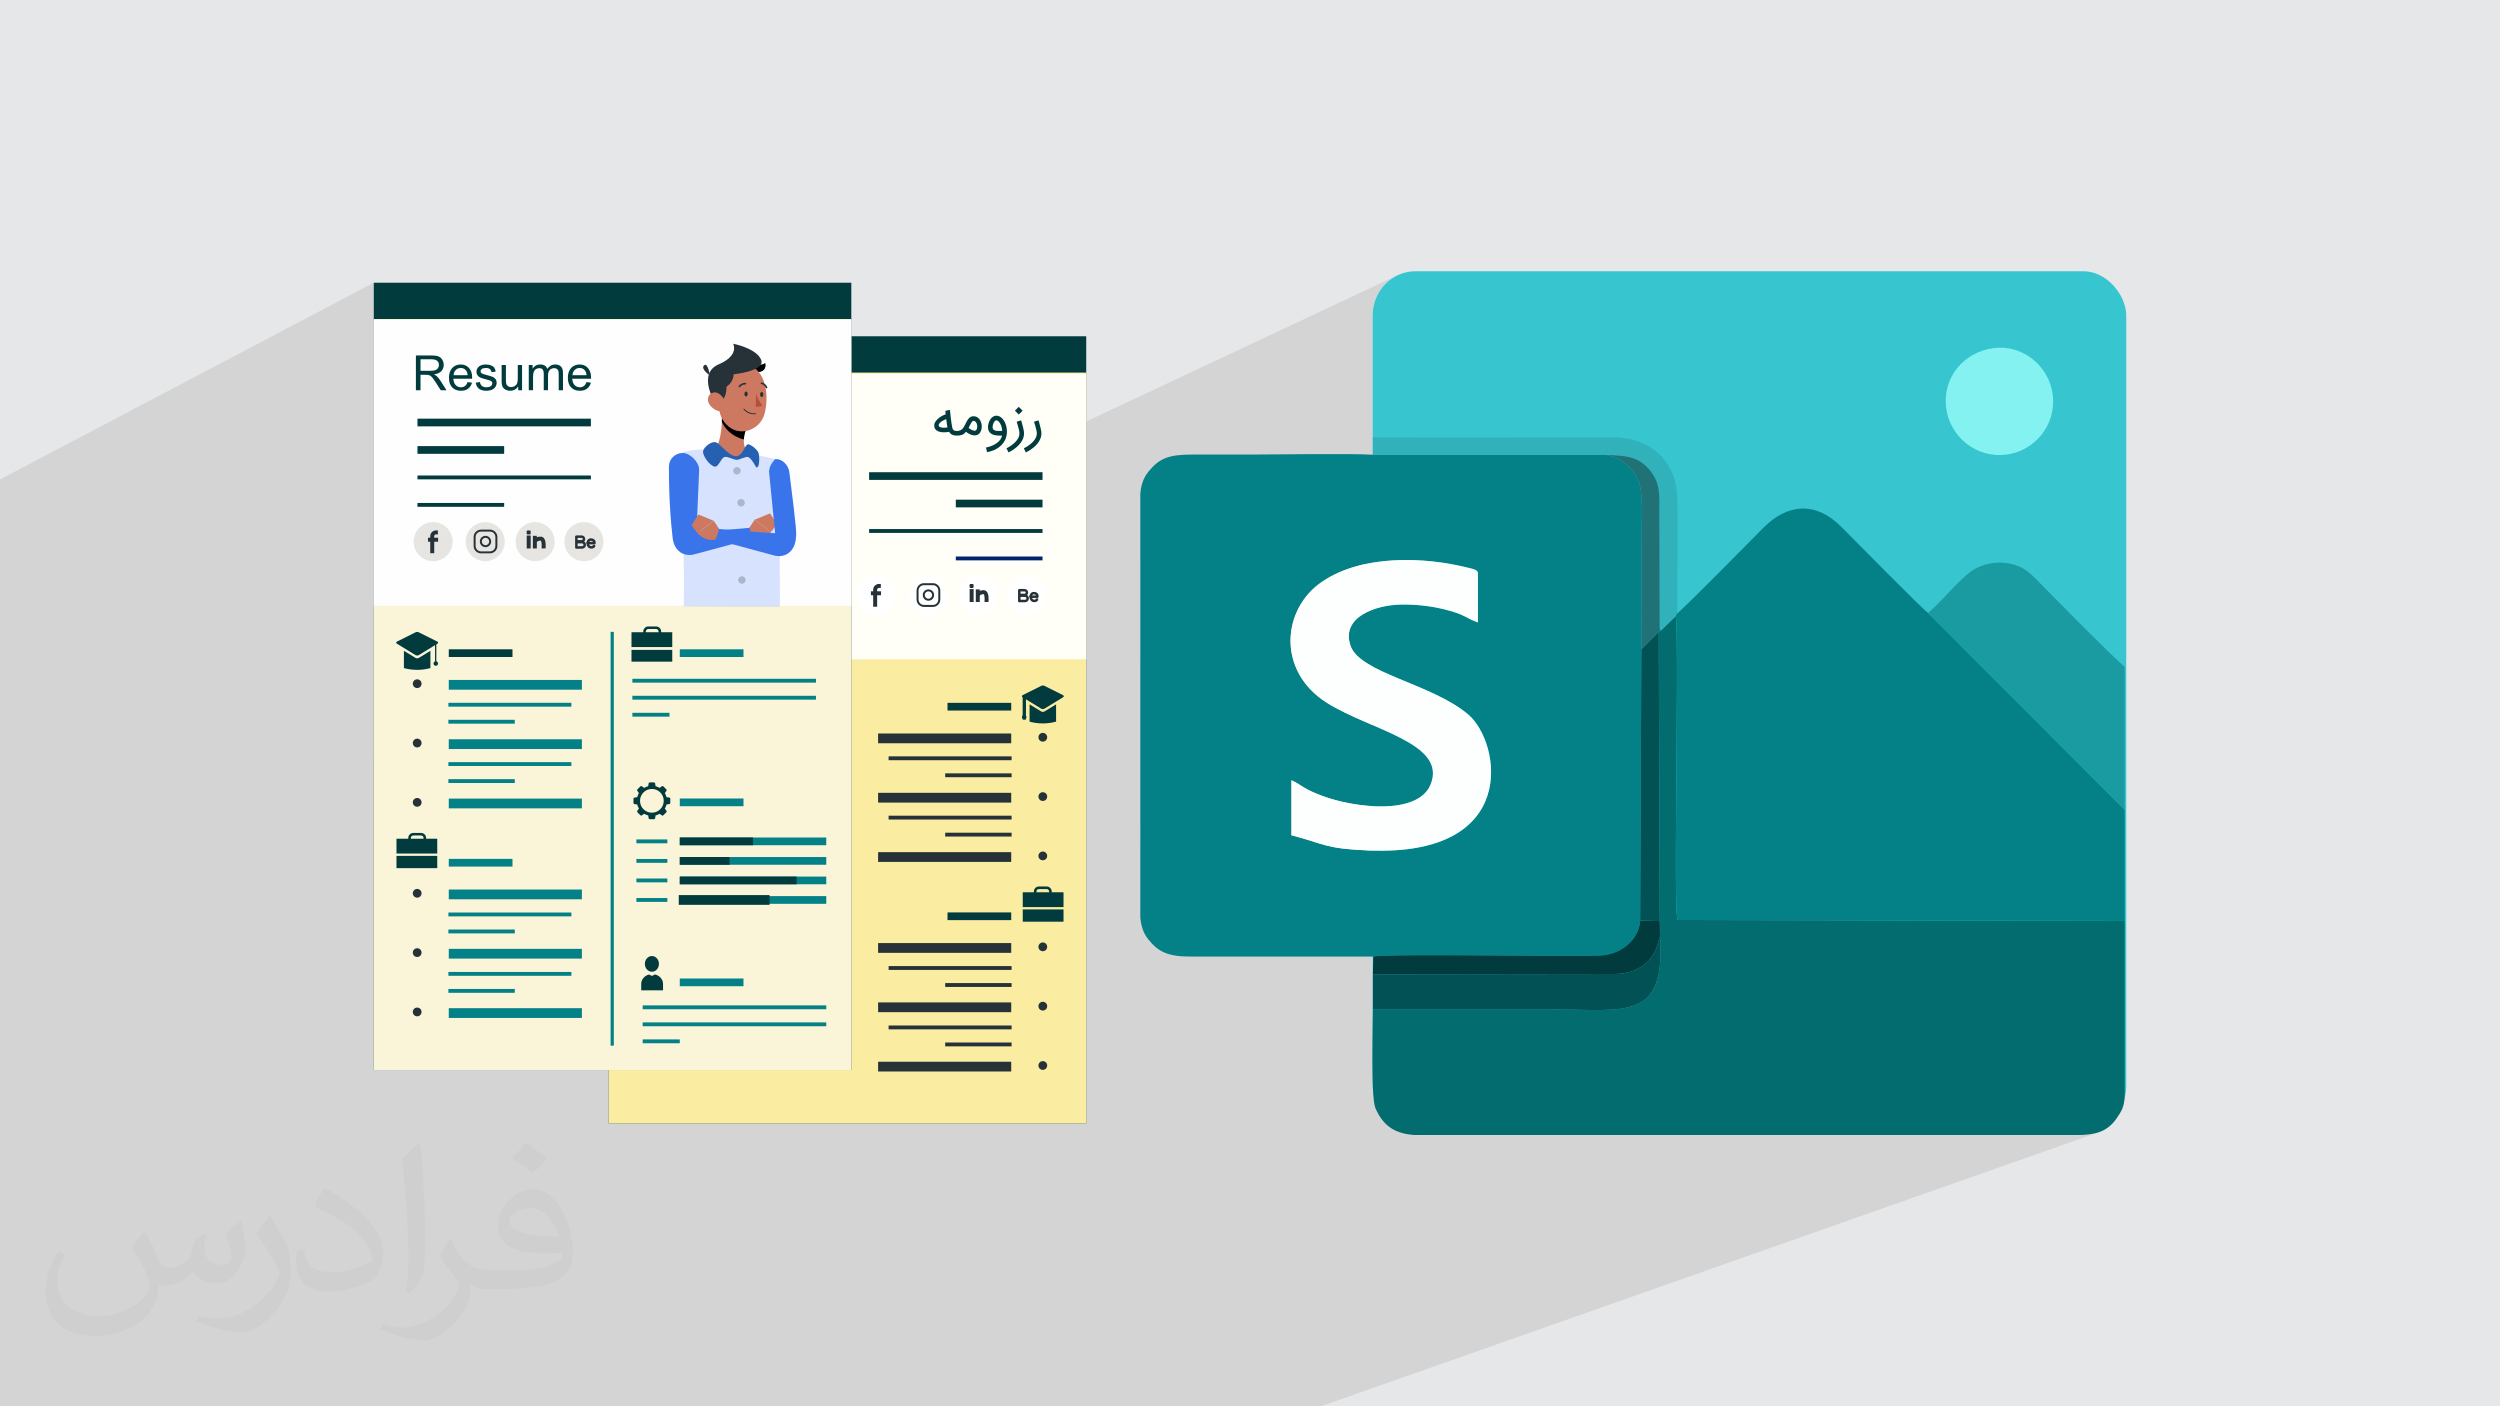 <?xml version="1.0" encoding="UTF-8"?>
<!DOCTYPE svg PUBLIC "-//W3C//DTD SVG 1.1//EN" "http://www.w3.org/Graphics/SVG/1.1/DTD/svg11.dtd">
<!-- Creator: CorelDRAW -->
<svg xmlns="http://www.w3.org/2000/svg" xml:space="preserve" width="3.703in" height="2.083in" version="1.1" style="shape-rendering:geometricPrecision; text-rendering:geometricPrecision; image-rendering:optimizeQuality; fill-rule:evenodd; clip-rule:evenodd"
viewBox="0 0 3700 2081.31"
 xmlns:xlink="http://www.w3.org/1999/xlink"
 xmlns:xodm="http://www.corel.com/coreldraw/odm/2003">
 <defs>
  <style type="text/css">
   <![CDATA[
    .str0 {stroke:#023B3E;stroke-width:3;stroke-miterlimit:2.613}
    .fil11 {fill:#023B3E}
    .fil8 {fill:#025154}
    .fil5 {fill:#036C6F}
    .fil4 {fill:#038186}
    .fil7 {fill:#1A9BA1}
    .fil12 {fill:#207277}
    .fil10 {fill:#31B2BA}
    .fil3 {fill:#37C6D0}
    .fil9 {fill:#85F2F2}
    .fil0 {fill:#E6E7E8}
    .fil6 {fill:#FDFEFE}
    .fil29 {fill:#FEFEFE;fill-rule:nonzero}
    .fil23 {fill:black;fill-rule:nonzero}
    .fil19 {fill:#00256E;fill-rule:nonzero}
    .fil13 {fill:#023B3E;fill-rule:nonzero}
    .fil28 {fill:#038186;fill-rule:nonzero}
    .fil16 {fill:#263138;fill-rule:nonzero}
    .fil15 {fill:#3F7BFF;fill-rule:nonzero}
    .fil24 {fill:#BA4D3B;fill-rule:nonzero}
    .fil22 {fill:#CD7962;fill-rule:nonzero}
    .fil30 {fill:#E6E5E1;fill-rule:nonzero}
    .fil17 {fill:#FFFEF7;fill-rule:nonzero}
    .fil18 {fill:white;fill-rule:nonzero}
    .fil2 {fill:#373435;fill-opacity:0.031}
    .fil1 {fill:#373435;fill-opacity:0.102}
    .fil32 {fill:#023B3E;fill-rule:nonzero;fill-opacity:0.102}
    .fil26 {fill:white;fill-rule:nonzero;fill-opacity:0.102}
    .fil20 {fill:black;fill-rule:nonzero;fill-opacity:0.2}
    .fil21 {fill:#3F7BFF;fill-rule:nonzero;fill-opacity:0.2}
    .fil31 {fill:#023B3E;fill-rule:nonzero;fill-opacity:0.4}
    .fil25 {fill:white;fill-rule:nonzero;fill-opacity:0.4}
    .fil14 {fill:#FFF0A3;fill-rule:nonzero;fill-opacity:0.98}
    .fil27 {fill:#FFF8DB;fill-rule:nonzero;fill-opacity:0.98}
   ]]>
  </style>
 </defs>
 <g id="Layer_x0020_1">
  <polygon class="fil0" points="-0,0 3700,0 3700,2081.31 -0,2081.31 "/>
  <polygon class="fil1" points="1954.97,2081.31 1938.5,2081.31 1920.49,2081.31 1079.4,2081.31 1029.47,2081.31 879.92,2081.31 830.86,2081.31 779.84,2081.31 597.83,2081.31 541.61,2081.31 360.75,2081.31 123.99,2081.31 23.84,2081.31 12.59,2081.31 -0,2081.31 -0,2053.95 -0,2036.11 -0,2034.95 -0,2014.28 -0,1996.07 -0,1962.46 -0,1959.06 -0,1932.59 -0,1858.59 -0,1822.79 -0,1820.02 -0,1786.77 -0,1786.61 -0,1727.33 -0,1720.99 -0,1591.07 -0,1544.08 -0,1505.69 -0,1481.67 -0,1474.42 -0,1379.05 -0,1166.34 -0,762.46 -0,760.92 -0,709.59 553.17,418.41 553.17,472.14 553.17,473.76 553.17,896.51 553.17,1119.16 2070.22,406.44 2064.69,409.11 2059.48,412.29 2054.6,415.94 2050.1,420.03 2046.01,424.53 2042.36,429.41 2039.18,434.63 2036.51,440.16 2034.37,445.96 2032.8,452.02 2031.84,458.28 2031.51,464.73 2031.51,673.03 1687.66,828.42 1687.66,976.87 1983.09,846.61 1987.66,844.71 1992.3,842.94 1997,841.28 2001.77,839.73 2006.6,838.29 2011.49,836.96 2016.42,835.74 2021.41,834.62 2026.44,833.61 2031.51,832.69 2031.51,902.33 2021.96,906.49 2018.84,908.13 2015.03,910.47 2011.48,913 2008.23,915.75 2005.29,918.71 2002.71,921.88 2000.52,925.28 1998.75,928.89 1997.42,932.74 1996.58,936.82 1996.26,941.12 1996.47,945.68 1997.27,950.47 1998.67,955.5 2000.55,959.93 2003.16,964.16 2006.45,968.21 2010.37,972.12 2014.88,975.88 2019.94,979.51 2025.5,983.04 2031.51,986.48 2031.51,1073.19 1687.66,1218.65 1687.66,1248.89 1911.32,1154.78 1914.34,1156.23 1917,1157.61 1919.37,1158.92 1921.52,1160.2 1923.53,1161.45 1925.47,1162.7 1927.43,1163.95 1929.47,1165.23 1931.67,1166.54 1934.11,1167.92 1936.86,1169.36 1940,1170.9 1943.6,1172.55 1947.74,1174.32 1952.5,1176.23 1957.94,1178.29 1961.64,1179.61 1965.52,1180.91 1969.57,1182.17 1973.78,1183.4 1978.12,1184.58 1982.59,1185.71 1987.18,1186.79 1991.87,1187.81 1996.64,1188.76 2001.5,1189.64 2006.42,1190.44 2011.39,1191.16 2016.39,1191.8 2021.43,1192.34 2026.47,1192.78 2031.51,1193.12 2031.51,1258.88 1702.34,1393.72 1704.73,1396.41 1707.61,1399.31 1710.57,1401.95 1713.64,1404.34 1716.84,1406.47 1720.2,1408.36 1723.75,1410.02 1727.53,1411.45 1731.54,1412.66 1735.83,1413.66 1740.42,1414.47 1745.33,1415.07 1750.6,1415.49 1756.26,1415.73 1762.32,1415.79 2031.51,1415.79 2031.51,1521.12 2031.45,1525.45 2031.39,1529.95 2031.33,1534.59 2031.28,1539.37 2031.23,1544.26 2031.18,1549.23 2031.15,1554.28 2031.13,1559.37 2031.12,1564.48 2031.13,1569.6 2031.14,1574.71 2031.18,1579.78 2031.23,1584.8 2031.3,1589.74 2031.4,1594.58 2031.51,1599.3 2031.51,1609.35 2031.53,1610.76 2031.57,1612.17 2031.65,1613.57 2031.76,1614.96 2031.89,1616.34 2032.06,1617.71 2032.26,1619.08 2032.49,1620.43 2032.75,1623.78 2033.05,1626.89 2033.37,1629.76 2033.73,1632.36 2034.12,1634.69 2034.54,1636.72 2035,1638.43 2035.49,1639.81 2037.93,1645.1 2040.53,1649.93 2043.3,1654.3 2046.22,1658.23 2049.3,1661.77 2052.54,1664.91 2055.92,1667.69 2059.45,1670.13 2063.12,1672.25 2066.93,1674.07 2070.88,1675.6 2074.96,1676.88 2079.17,1677.93 2083.51,1678.76 2087.97,1679.4 2092.55,1679.87 2146.6,1679.87 3057.2,1679.87 3076.69,1679.87 3080.84,1679.76 3084.9,1679.56 3088.89,1679.25 3092.79,1678.81 3096.62,1678.21 3100.35,1677.44 3104,1676.47 3107.56,1675.28 "/>
  <path class="fil2" d="M215.49 1824.85c6.99,10.99 11.99,20.98 15.99,31.97 3,6.99 5,18.98 20.98,18.98 5,0 10.99,-1 16.98,-5 6.99,-3 11.99,-8.99 13.99,-16.98l5.99 -20.98 14.99 -6.99 1 1c-2,7.99 -3,15.99 -3,20.98 0,17.98 14.99,23.98 26.98,23.98 6.99,0 12.99,-4 12.99,-9.99 0,-7.99 -4,-22.98 -7.99,-34.97 6.99,-6.99 13.99,-13.99 21.98,-19.98l1 1c4,14.99 5.99,29.97 5.99,39.96 0,9.99 -4,19.98 -7.99,26.98 -6.99,13.99 -19.98,24.98 -35.97,24.98 -11.99,0 -24.98,-5.99 -33.97,-16.98l-1 0c-8.99,10.99 -21.98,19.98 -42.96,19.98l-6.99 0c-1,13.99 -4,23.98 -8.99,32.97 -12.99,24.98 -49.95,41.96 -84.94,41.96 -48.96,0 -72.95,-27.97 -72.95,-65.94 0,-22.98 7.99,-44.96 18.98,-59.95l9.99 4c-6.99,13.99 -11.99,26.98 -11.99,39.96 0,34.97 28.97,51.95 61.94,51.95 30.97,0 67.95,-18.98 74.94,-41.96 -3,-24.98 -11.99,-35.97 -25.98,-58.95 4,-6.99 9.99,-14.99 16.98,-22.98l1 0 0 0 0 0 0 0 2 1 0 0 0 0 0 0 0 0 0 0 0 0 0 0 0 0 0 0 0 0 0 0 0.02 -0.01 -0.01 0.01zm563.54 -132.89c9.99,5.99 19.98,13.99 29.97,22.98 -5.99,7.99 -11.99,14.99 -20.98,20.98 -9.99,-7.99 -19.98,-14.99 -29.97,-21.98 6.99,-7.99 13.99,-14.99 19.98,-21.98l0 0 0 0 0 0 1 0 0 0 0 0 0 0zm5 95.93c-16.98,0 -29.97,10.99 -29.97,18.98 0,16.98 32.97,22.98 72.95,22.98 -5,-19.98 -21.98,-41.96 -42.96,-41.96l0 0 -0.01 0zm-36.97 92.93c21.98,0 40.96,-1 54.95,-4 15.99,-4 29.97,-11.99 29.97,-17.98 0,-2 0,-3 -1,-5 -8.99,1 -18.98,1 -28.97,1 -28.97,0 -51.95,-6.99 -60.95,-22.98 -2,-5 -4,-9.99 -4,-15.99 0,-15.99 6.99,-31.97 18.98,-41.96 9.99,-8.99 20.98,-13.99 32.97,-13.99 19.98,0 36.97,15.99 47.96,41.96 5.99,13.99 10.99,29.97 10.99,50.95 0,13.99 -4,24.98 -11.99,33.97 -15.99,14.99 -44.96,20.98 -89.93,20.98l-19.98 0 0 0 -5 0c-10.99,0 -18.98,-2 -24.98,-6.99l-1 0c0,3 1,5 1,6.99 0,9.99 -3,22.98 -9.99,32.97 -19.98,29.97 -41.96,42.96 -59.95,42.96 -18.98,0 -41.96,-6.99 -62.94,-16.98l4 -6.99c6.99,3 15.99,5 28.97,5 33.97,0 77.94,-32.97 83.94,-63.94 -1,-3 -4,-5.99 -6.99,-9.99 -9.99,-11.99 -15.99,-21.98 -21.98,-31.97 5,-9.99 9.99,-17.98 13.99,-24.98l2 0c13.99,28.97 27.97,45.96 56.95,45.96l5 0 0 0 20.98 0 0 0 0 0 0 0 -3 1 0 0 0 0 0 0zm-145.88 30.97c2,-13.99 3,-28.97 3,-42.96l0 -20.98c0,-38.96 -5,-95.93 -8.99,-132.89 6.99,-7.99 16.98,-16.98 24.98,-22.98l2 1c5,46.96 6.99,100.92 6.99,150.88 0,12.99 -1,25.98 -2,34.97 -1,11.99 -7.99,20.98 -21.98,34.97l-3 -1 0 0 0 0 0 0 -1 -1 0 0 0 0 0 0zm-150.88 -61.96c1,17.98 9.99,32.97 40.96,32.97 19.98,0 35.97,-5 54.95,-13.99 3,-1 5,-3 5,-5 0,-11.99 -8.99,-26.98 -23.98,-40.96 -13.99,-12.99 -33.97,-24.98 -51.95,-31.97 -5.99,-3 -7.99,-5 -7.99,-7.99 0,-5 6.99,-15.99 12.99,-23.98l2 0c19.98,10.99 42.96,26.98 59.95,43.96 14.99,15.99 24.98,32.97 24.98,50.95 0,12.99 -4,25.98 -10.99,37.97 -21.98,10.99 -45.96,19.98 -69.95,19.98 -28.97,0 -47.96,-13.99 -47.96,-44.96 0,-3 0,-8.99 1,-15.99l9.99 0 0 0 0 0 0 0 1 -1 0 0 0 0 0 0 0 0 0.01 0zm-51.95 -51.95l17.98 28.97c6.99,10.99 12.99,21.98 12.99,40.96l0 23.98c0,18.98 -11.99,38.96 -31.97,59.95 -14.99,13.99 -28.97,19.98 -41.96,19.98 -18.98,0 -39.96,-5.99 -64.94,-16.98l3 -6.99c7.99,2 16.98,4 27.97,4 35.97,0 71.95,-25.98 88.93,-57.95 2,-4 3,-6.99 3,-8.99 0,-4 -2,-7.99 -4,-10.99 -8.99,-16.98 -18.98,-32.97 -29.97,-46.96 5.99,-8.99 11.99,-17.98 17.98,-26.98l1 0 0 -2 0 0 0 0 0 0 0 0 -0.01 0z"/>
  <g id="_2315148117872">
   <rect class="fil3" x="2031.52" y="401.45" width="1115.31" height="1271.19" rx="63.29" ry="65.21"/>
   <g>
    <path class="fil4" d="M1911.33 1236.19l-0.01 -81.41c17.24,7.97 15.63,12.05 46.62,23.51 46.54,17.21 140.79,29.01 159.45,-17.52 24.57,-61.24 -89.72,-80.16 -153.98,-120.89 -74.01,-46.91 -66.42,-139 -6.04,-179.39 58.84,-39.37 148.63,-37.4 217.76,-19.64 4.56,1.17 11.07,2.22 12.19,6.73l-0 73.59c-18.15,-6.2 -18.19,-11.78 -50.86,-19.61 -20.27,-4.86 -41.2,-7.14 -62.77,-6.8 -36.59,0.58 -89.4,17.58 -75.03,60.74 13.57,40.75 120.61,56.09 174.61,102.19 47.76,40.76 76.95,210.05 -146.95,201.04 -66.64,-2.69 -65.99,-9.96 -115,-22.54zm-223.67 121.12l0 -45.33 0 -537.25 0 -43.87c1.02,-12.38 4.09,-22.99 12.27,-33.1 15.66,-19.38 29.92,-25.06 64.22,-25.02 29.74,0.04 59.49,0 89.24,0 40.65,0 145.72,-1.88 178.48,0.31l344.37 0.19c23.51,4.09 39.93,18.94 48.05,36.99 8.32,18.5 5.3,58.64 5.29,80.88 -0.03,56.57 -0.2,113.16 -0.36,169.73l-1.78 401.72c-2.14,28.97 -29.13,50.79 -60.41,51.61 -37.16,0.97 -75.66,0.11 -112.97,0.12 -25.93,0.01 -214.57,-2.23 -221.61,1.49l-270.11 0c-33.49,0.07 -48.29,-6.83 -63.23,-26.01 -7.49,-9.62 -10.42,-20.27 -11.44,-32.47z"/>
    <path class="fil5" d="M2458.01 933.39l-3.09 1.77 1.52 428.02 0.38 23.22c8.26,125.65 -51.23,107.56 -159.06,107.56 -88.63,0 -177.26,0 -265.89,0 0,22.24 -3.18,129.82 3.63,145.84 12.54,29.52 32.32,37.98 57.05,40.05l54.05 0 910.6 0 19.5 0c22.3,-0.4 41.37,-3.61 55.95,-24.72 7.78,-11.28 11.53,-17.89 11.97,-34.58l0 -257.58 -661.8 -1.4c-4.56,-9.95 -1.64,-198.36 -1.64,-226.25 0,-25.55 2.27,-216.86 -1.31,-223.39l-21.85 21.45z"/>
    <path class="fil4" d="M2482.3 907.71c-2.43,2.68 -1.22,1.86 -2.43,4.24 3.58,6.53 1.31,197.84 1.31,223.39 0,27.89 -2.91,216.3 1.64,226.25l661.8 1.4 0 -164.57 -291.11 -291.33c-7.92,-5.15 -112.47,-111.46 -128.75,-127.72 -36.8,-36.77 -78.16,-35.11 -114.82,1.6 -16.74,16.76 -118.77,120.63 -127.64,126.75z"/>
    <path class="fil6" d="M1911.33 1236.19c49.01,12.58 48.37,19.86 115,22.54 223.9,9.01 194.71,-160.27 146.95,-201.04 -54.01,-46.1 -161.04,-61.44 -174.61,-102.19 -14.38,-43.16 38.43,-60.16 75.03,-60.74 21.57,-0.34 42.5,1.94 62.77,6.8 32.66,7.83 32.7,13.41 50.86,19.61l0 -73.59c-1.12,-4.51 -7.63,-5.56 -12.19,-6.73 -69.14,-17.76 -158.92,-19.73 -217.76,19.64 -60.37,40.4 -67.97,132.48 6.04,179.39 64.25,40.72 178.55,59.65 153.98,120.89 -18.66,46.52 -112.92,34.72 -159.45,17.52 -30.99,-11.46 -29.38,-15.54 -46.62,-23.51l0.01 81.41z"/>
    <path class="fil7" d="M2853.51 907.08l291.11 291.33 0 -211.73c-8.02,-4.31 -115.65,-113.72 -131.42,-129.71 -12.16,-12.34 -22.19,-20.19 -41.93,-23.44 -19.52,-3.23 -39,2.22 -52.19,10.76 -17.74,11.48 -46.87,47.45 -65.57,62.8z"/>
    <path class="fil8" d="M2031.87 1442.07l0 51.9c88.63,0 177.26,0 265.89,0 107.84,0 167.32,18.08 159.06,-107.56 -0.3,0.42 -0.56,1.02 -0.71,1.36l-3.56 11.69c-7.67,26.39 -32.33,41.66 -61.86,42.06l-358.83 0.55z"/>
    <path class="fil9" d="M2949.7 515.32c-41.01,5.61 -75.96,41.3 -69.13,90.02 5.56,39.66 43.38,74.29 90.9,67.16 39.18,-5.88 72.82,-42.97 66.36,-89.72 -5.46,-39.48 -42.69,-73.68 -88.13,-67.45z"/>
    <path class="fil10" d="M2031.87 673.06l344.37 0.19c31.59,1.07 47.61,2.47 64.03,20.92 17.97,20.19 15.64,38.54 15.64,69.63l0.44 165.43c0.9,3.88 0.17,1.93 1.67,4.16l21.85 -21.45c1.22,-2.38 0,-1.56 2.43,-4.24 -0.31,-41.58 1.99,-146.46 -0.39,-178.59 -3.66,-49.54 -42.2,-81.92 -94.91,-81.97 -118.27,-0.1 -236.92,1.03 -355.14,-0.02l0 25.94z"/>
    <path class="fil11" d="M2032.44 1415.79l-0.57 26.28 358.83 -0.55c29.54,-0.4 54.19,-15.67 61.86,-42.06l3.56 -11.69c0.15,-0.34 0.41,-0.95 0.71,-1.36l-0.38 -23.22 -29.01 -0.61c-2.14,28.97 -29.13,50.79 -60.41,51.61 -37.16,0.97 -75.66,0.11 -112.97,0.12 -25.93,0.01 -214.57,-2.23 -221.61,1.49z"/>
    <polygon class="fil8" points="2429.21,960.85 2427.43,1362.57 2456.44,1363.18 2454.92,935.16 "/>
    <path class="fil12" d="M2429.21 960.85l25.71 -25.69 3.09 -1.77c-1.51,-2.23 -0.77,-0.28 -1.67,-4.16l-0.44 -165.43c0,-31.09 2.33,-49.45 -15.64,-69.63 -16.42,-18.44 -32.44,-19.85 -64.03,-20.92 23.51,4.09 39.93,18.94 48.05,36.99 8.32,18.5 5.3,58.64 5.29,80.88 -0.03,56.57 -0.2,113.16 -0.36,169.73z"/>
   </g>
  </g>
  <polygon class="fil13" points="900.84,1662.9 1607.61,1662.9 1607.61,497.68 900.84,497.68 "/>
  <polygon class="fil14" points="900.84,1662.9 1607.61,1662.9 1607.61,551.4 900.84,551.4 "/>
  <polygon class="fil15" points="1060.42,1272.46 1154.71,1272.46 1154.71,1261.05 1060.42,1261.05 "/>
  <path class="fil15" d="M1221.92 1269.24l-4.24 0.69c-0.53,2.12 -1.37,4.13 -2.49,6l2.43 3.41c0.46,0.64 0.39,1.51 -0.17,2.06l-4.51 4.52c-0.55,0.55 -1.42,0.62 -2.06,0.17l-3.42 -2.44c-1.87,1.12 -3.89,1.96 -6,2.49l-0.69 4.24c-0.13,0.77 -0.79,1.33 -1.57,1.33l-6.39 0c-0.78,0 -1.44,-0.57 -1.57,-1.33l-0.69 -4.24c-2.12,-0.53 -4.13,-1.37 -6,-2.49l-3.42 2.44c-0.63,0.45 -1.5,0.38 -2.05,-0.17l-4.52 -4.52c-0.55,-0.55 -0.63,-1.42 -0.17,-2.06l2.44 -3.41c-1.12,-1.88 -1.96,-3.89 -2.49,-6l-4.24 -0.69c-0.77,-0.13 -1.33,-0.79 -1.33,-1.57l0 -6.39c0,-0.78 0.56,-1.45 1.33,-1.57l4.24 -0.69c0.53,-2.12 1.37,-4.13 2.49,-6l-2.44 -3.41c-0.46,-0.63 -0.39,-1.51 0.17,-2.06l4.52 -4.51c0.55,-0.55 1.42,-0.63 2.05,-0.17l3.42 2.44c1.87,-1.12 3.89,-1.96 6,-2.49l0.69 -4.24c0.13,-0.77 0.79,-1.34 1.57,-1.34l6.39 0c0.78,0 1.45,0.57 1.57,1.34l0.69 4.24c2.12,0.53 4.13,1.36 6,2.49l3.42 -2.44c0.63,-0.46 1.51,-0.38 2.06,0.17l4.51 4.51c0.55,0.55 0.63,1.42 0.17,2.06l-2.43 3.41c1.12,1.88 1.96,3.89 2.49,6l4.24 0.69c0.77,0.13 1.33,0.79 1.33,1.57l0 6.39c0,0.78 -0.56,1.44 -1.33,1.57zm-25.91 -22.33l0 0c-9.68,0 -17.56,7.87 -17.56,17.56 0,9.68 7.87,17.56 17.56,17.56 9.68,0 17.56,-7.88 17.56,-17.56 0,-9.68 -7.87,-17.56 -17.56,-17.56z"/>
  <polygon class="fil13" points="1513.66,1342.51 1574,1342.51 1574,1320.57 1513.66,1320.57 "/>
  <polygon class="fil13" points="1513.66,1364.11 1574,1364.11 1574,1345.96 1513.66,1345.96 "/>
  <path class="fil13" d="M1530.14 1326.17l3.8 0 0 -6.73c0,-2.01 1.64,-3.65 3.65,-3.65l11.51 0c2.01,0 3.65,1.64 3.65,3.65l0 6.73 3.8 0 0 -6.73c0,-4.11 -3.34,-7.45 -7.45,-7.45l-11.51 0c-4.11,0 -7.45,3.34 -7.45,7.45l0 6.73z"/>
  <polygon class="fil15" points="1165.84,1036.9 1226.17,1036.9 1226.17,1014.96 1165.84,1014.96 "/>
  <polygon class="fil15" points="1165.84,1058.51 1226.17,1058.51 1226.17,1041.11 1165.84,1041.11 "/>
  <path class="fil15" d="M1182.32 1020.57l3.8 0 0 -6.73c0,-2.01 1.64,-3.65 3.65,-3.65l11.51 0c2.01,0 3.65,1.64 3.65,3.65l0 6.73 3.8 0 0 -6.73c0,-4.11 -3.34,-7.45 -7.45,-7.45l-11.51 0c-4.11,0 -7.45,3.34 -7.45,7.45l0 6.73z"/>
  <path class="fil13" d="M1513.43 1031.93l10.34 6.35 17.11 10.49c1.37,0.88 3.65,0.88 5.02,0l17.11 -10.49 10.34 -6.35c1.41,-0.84 1.41,-2.24 0,-3.08l-27.45 -13.72c-1.37,-0.84 -3.65,-0.84 -5.02,0l-27.45 13.72c-1.4,0.84 -1.4,2.24 0,3.08z"/>
  <path class="fil13" d="M1523.77 1042.44l-0 25.6 0 0c12.84,3.5 26.39,3.5 39.23,0l0 -25.6 -17.11 10.49c-1.37,0.87 -3.65,0.87 -5.02,0l-17.11 -10.49z"/>
  <polygon class="fil13 str0" points="1515.03,1063.48 1516.94,1063.48 1516.94,1031.21 1515.03,1031.21 "/>
  <path class="fil13" d="M1519.18 1061.29c0,1.86 -1.51,3.37 -3.37,3.37 -1.86,0 -3.37,-1.51 -3.37,-3.37 0,-1.86 1.51,-3.37 3.37,-3.37 1.86,0 3.37,1.51 3.37,3.37z"/>
  <polygon class="fil15" points="1060.42,1051.61 1154.71,1051.61 1154.71,1040.21 1060.42,1040.21 "/>
  <polygon class="fil16" points="1315.14,1125.11 1497.17,1125.11 1497.17,1119.4 1315.14,1119.4 "/>
  <polygon class="fil16" points="1398.9,1150.27 1497.17,1150.27 1497.17,1144.57 1398.9,1144.57 "/>
  <polygon class="fil16" points="1315.14,1212.92 1497.17,1212.92 1497.17,1207.22 1315.14,1207.22 "/>
  <polygon class="fil16" points="1398.9,1238.09 1497.17,1238.09 1497.17,1232.39 1398.9,1232.39 "/>
  <polygon class="fil16" points="1315.14,1435.49 1497.17,1435.49 1497.17,1429.79 1315.14,1429.79 "/>
  <polygon class="fil16" points="1398.9,1460.66 1497.17,1460.66 1497.17,1454.95 1398.9,1454.95 "/>
  <polygon class="fil16" points="1315.14,1523.45 1497.17,1523.45 1497.17,1517.74 1315.14,1517.74 "/>
  <polygon class="fil16" points="1398.9,1548.61 1497.17,1548.61 1497.17,1542.91 1398.9,1542.91 "/>
  <polygon class="fil16" points="953.16,1089.57 1224.87,1089.57 1224.87,1083.87 953.16,1083.87 "/>
  <polygon class="fil16" points="953.16,1114.74 1224.87,1114.74 1224.87,1109.03 953.16,1109.03 "/>
  <polygon class="fil16" points="1169.96,1139.9 1224.87,1139.9 1224.87,1134.2 1169.96,1134.2 "/>
  <polygon class="fil13" points="1402.32,1051.61 1496.61,1051.61 1496.61,1040.21 1402.32,1040.21 "/>
  <polygon class="fil16" points="1299.59,1100.02 1496.61,1100.02 1496.61,1085.58 1299.59,1085.58 "/>
  <path class="fil16" d="M1536.87 1091.14c0,3.58 2.9,6.49 6.49,6.49 3.58,0 6.48,-2.9 6.48,-6.49 0,-3.58 -2.9,-6.49 -6.48,-6.49 -3.58,0 -6.49,2.9 -6.49,6.49z"/>
  <polygon class="fil16" points="1299.59,1187.83 1496.61,1187.83 1496.61,1173.38 1299.59,1173.38 "/>
  <path class="fil16" d="M1536.87 1178.95c0,3.58 2.9,6.49 6.49,6.49 3.58,0 6.48,-2.91 6.48,-6.49 0,-3.58 -2.9,-6.49 -6.48,-6.49 -3.58,0 -6.49,2.9 -6.49,6.49z"/>
  <polygon class="fil16" points="1299.59,1275.63 1496.61,1275.63 1496.61,1261.19 1299.59,1261.19 "/>
  <path class="fil16" d="M1536.87 1266.76c0,3.58 2.9,6.49 6.49,6.49 3.58,0 6.48,-2.91 6.48,-6.49 0,-3.58 -2.9,-6.49 -6.48,-6.49 -3.58,0 -6.49,2.9 -6.49,6.49z"/>
  <polygon class="fil13" points="1402.32,1361.79 1496.61,1361.79 1496.61,1350.38 1402.32,1350.38 "/>
  <polygon class="fil16" points="1299.59,1410.2 1496.61,1410.2 1496.61,1395.76 1299.59,1395.76 "/>
  <path class="fil16" d="M1536.87 1401.32c0,3.58 2.9,6.49 6.49,6.49 3.58,0 6.48,-2.9 6.48,-6.49 0,-3.58 -2.9,-6.49 -6.48,-6.49 -3.58,0 -6.49,2.9 -6.49,6.49z"/>
  <polygon class="fil16" points="1299.59,1498 1496.61,1498 1496.61,1483.56 1299.59,1483.56 "/>
  <path class="fil16" d="M1536.87 1489.13c0,3.58 2.9,6.49 6.49,6.49 3.58,0 6.48,-2.91 6.48,-6.49 0,-3.58 -2.9,-6.49 -6.48,-6.49 -3.58,0 -6.49,2.9 -6.49,6.49z"/>
  <polygon class="fil16" points="1299.59,1585.81 1496.61,1585.81 1496.61,1571.37 1299.59,1571.37 "/>
  <path class="fil16" d="M1536.87 1576.93c0,3.58 2.9,6.49 6.49,6.49 3.58,0 6.48,-2.9 6.48,-6.49 0,-3.58 -2.9,-6.48 -6.48,-6.48 -3.58,0 -6.49,2.9 -6.49,6.48z"/>
  <polygon class="fil17" points="900.84,975.78 1607.61,975.78 1607.61,553.01 900.84,553.01 "/>
  <path class="fil18" d="M1325.47 880.89c0,15.96 -12.94,28.9 -28.9,28.9 -15.96,0 -28.9,-12.94 -28.9,-28.9 0,-15.96 12.94,-28.9 28.9,-28.9 15.96,0 28.9,12.94 28.9,28.9z"/>
  <path class="fil18" d="M1402.54 880.89c0,15.96 -12.94,28.9 -28.9,28.9 -15.97,0 -28.9,-12.94 -28.9,-28.9 0,-15.96 12.94,-28.9 28.9,-28.9 15.96,0 28.9,12.94 28.9,28.9z"/>
  <path class="fil18" d="M1476.4 880.89c0,15.96 -12.94,28.9 -28.9,28.9 -15.96,0 -28.9,-12.94 -28.9,-28.9 0,-15.96 12.94,-28.9 28.9,-28.9 15.97,0 28.9,12.94 28.9,28.9z"/>
  <path class="fil18" d="M1548.66 880.89c0,15.96 -12.94,28.9 -28.9,28.9 -15.96,0 -28.9,-12.94 -28.9,-28.9 0,-15.96 12.94,-28.9 28.9,-28.9 15.96,0 28.9,12.94 28.9,28.9z"/>
  <polygon class="fil16" points="1303.93,880.99 1288.94,880.99 1288.94,875.1 1303.93,875.1 "/>
  <path class="fil16" d="M1298.18 897.98l-5.89 0 0 -25.18c0,-4.71 3.83,-8.54 8.54,-8.54l2.8 0 0 5.89 -2.8 0c-1.46,0 -2.65,1.19 -2.65,2.65l0 25.18z"/>
  <polygon class="fil16" points="1440.96,890.96 1435.08,890.96 1435.08,871.84 1440.96,871.84 "/>
  <polygon class="fil16" points="1450.05,890.96 1444.17,890.96 1444.17,872.28 1450.05,872.28 "/>
  <path class="fil16" d="M1457.12 890.98c0,-0.06 0.01,-0.24 0.02,-0.53 0.57,-8.15 -0.86,-10.8 -1.28,-11.07 -3.47,-0.2 -5.77,1.79 -6.6,2.68l-4.31 -4.01c1.4,-1.51 5.32,-4.99 11.38,-4.52 5.21,0.37 7.46,6.21 6.68,17.33l-5.9 0.11z"/>
  <path class="fil16" d="M1439.38 870.29l-2.84 0c-0.85,0 -1.55,-0.69 -1.55,-1.55l0 -2.86c0,-0.85 0.69,-1.55 1.55,-1.55l2.84 0c0.85,0 1.55,0.7 1.55,1.55l0 2.86c0,0.85 -0.69,1.55 -1.55,1.55z"/>
  <path class="fil16" d="M1374.07 889.06c-4.63,0 -8.39,-3.77 -8.39,-8.39 0,-4.63 3.76,-8.39 8.39,-8.39 4.63,0 8.39,3.76 8.39,8.39 0,4.63 -3.76,8.39 -8.39,8.39zm0 -13.85l0 0c-3.01,0 -5.45,2.45 -5.45,5.45 0,3 2.44,5.45 5.45,5.45 3.01,0 5.45,-2.45 5.45,-5.45 0,-3.01 -2.45,-5.45 -5.45,-5.45z"/>
  <path class="fil16" d="M1380.72 898.23l-13.29 0c-6.02,0 -10.92,-4.9 -10.92,-10.92l0 -13.29c0,-6.02 4.9,-10.92 10.92,-10.92l13.29 0c6.02,0 10.92,4.9 10.92,10.92l0 13.29c0,6.02 -4.9,10.92 -10.92,10.92zm-13.29 -32.18l0 0c-4.4,0 -7.97,3.58 -7.97,7.97l0 13.29c0,4.39 3.58,7.97 7.97,7.97l13.29 0c4.39,0 7.97,-3.58 7.97,-7.97l0 -13.29c0,-4.4 -3.58,-7.97 -7.97,-7.97l-13.29 0z"/>
  <path class="fil16" d="M1508.55 891.43c-0.48,0 -0.95,-0.19 -1.31,-0.54 -0.37,-0.38 -0.56,-0.9 -0.53,-1.41l0 -15.98c0,-1.01 0.82,-1.84 1.84,-1.84l7.85 0c2.93,0 5.31,2.38 5.31,5.31 0,1.47 -0.6,2.8 -1.57,3.76 1.59,1.03 2.63,2.82 2.63,4.84 0,1.56 -0.61,3.03 -1.72,4.13 -1.11,1.09 -2.57,1.63 -4.14,1.66 -5.67,-0.09 -7.33,-0.04 -7.82,-0.01 -0.18,0.05 -0.35,0.08 -0.53,0.08zm2.93 -3.81l0 0c1.34,0 3.12,0.03 5.48,0.06 0.46,-0.01 1.1,-0.2 1.5,-0.6 0.41,-0.4 0.63,-0.93 0.63,-1.5 0,-1.16 -0.94,-2.1 -2.1,-2.1l-6.59 0 0 4.15c0.33,-0 0.69,-0.01 1.09,-0.01zm-1.09 -9.02l0 0 6.01 0c0.9,0 1.63,-0.73 1.63,-1.63 0,-0.9 -0.73,-1.63 -1.63,-1.63l-6.01 0 0 3.26z"/>
  <path class="fil16" d="M1535.34 884.95l-9.97 0c-1.01,0 -1.83,-0.81 -1.84,-1.83 -0,-0.36 0.04,-3.54 2.27,-5.58 0.9,-0.83 2.53,-1.77 5.13,-1.51 2.25,0.22 3.95,1.07 5.05,2.52 1.6,2.11 1.21,4.6 1.16,4.88 -0.16,0.88 -0.92,1.52 -1.81,1.52zm-7.73 -3.68l0 0 5.72 0c-0.07,-0.18 -0.17,-0.35 -0.3,-0.52 -0.46,-0.59 -1.28,-0.95 -2.46,-1.06 -1.01,-0.1 -1.77,0.09 -2.29,0.57 -0.3,0.28 -0.52,0.64 -0.68,1.01z"/>
  <path class="fil16" d="M1530.6 891.21c-3.42,0 -6.91,-2.46 -6.99,-7.95l-0.02 -1.84 3.68 -0.05 0.03 1.84c0.06,4 2.54,4.32 3.3,4.32 1.37,0 1.98,-0.33 2.22,-0.53l-0.02 -1.28 3.68 -0.15 0.03 1.84c0,0.19 -0.02,0.48 -0.07,0.65 -0.1,0.33 -1.08,3.15 -5.83,3.15z"/>
  <polygon class="fil13" points="1286.29,710.27 1542.94,710.27 1542.94,698.87 1286.29,698.87 "/>
  <polygon class="fil13" points="1414.61,750.91 1542.94,750.91 1542.94,739.51 1414.61,739.51 "/>
  <polygon class="fil13" points="1286.29,788.7 1542.94,788.7 1542.94,782.99 1286.29,782.99 "/>
  <polygon class="fil19" points="1414.61,829.34 1542.94,829.34 1542.94,823.63 1414.61,823.63 "/>
  <path class="fil20" d="M996.98 838.53c22.42,-27.29 14.94,-58.4 14.94,-58.4l-8.35 0 -14.2 10.79c2.34,14 5.12,31.1 7.62,47.62z"/>
  <path class="fil21" d="M1004.26 976.76c0,0 0.68,-50.87 -0.26,-77.65 -0.13,-3.52 -0.28,-6.64 -0.45,-9.16 -2.08,-28.83 -15.5,-107.11 -18.72,-125.67 -0.51,-2.84 0.58,-5.68 2.74,-7.56 3.17,-2.74 7.1,-4.97 11.61,-6.69 9.49,-3.71 21.56,-5.35 34.72,-5.66 8.55,-0.2 17.52,0.13 26.53,0.86 1.85,0.15 3.73,0.31 5.58,0.51 8.34,0.79 16.63,1.88 24.55,3.12 3.52,0.53 6.97,1.09 10.32,1.68 5.2,0.91 10.14,1.85 14.73,2.79 10.35,2.08 18.84,4.06 24.19,5.4 0.15,0.02 0.33,0.05 0.48,0.1 1.47,0.35 2.77,1.14 3.75,2.18 0,0.02 0.03,0.02 0.03,0.02 1.27,1.4 2.03,3.22 2.03,5.2l0.26 112.67 0.05 23.4 0.15 74.91 -142.29 -0.46z"/>
  <path class="fil20" d="M1088.62 776.22c-0.12,3.06 -2.69,5.44 -5.75,5.33 -3.06,-0.12 -5.44,-2.69 -5.33,-5.75 0.11,-3.06 2.69,-5.44 5.75,-5.33 3.06,0.12 5.44,2.69 5.33,5.75z"/>
  <path class="fil20" d="M1094.64 823.56c-0.12,3.06 -2.69,5.44 -5.75,5.33 -3.06,-0.12 -5.44,-2.69 -5.33,-5.75 0.11,-3.06 2.69,-5.44 5.74,-5.33 3.06,0.12 5.44,2.69 5.33,5.75z"/>
  <path class="fil20" d="M1098.01 880.8c-0.12,3.06 -2.69,5.44 -5.75,5.33 -3.06,-0.11 -5.44,-2.69 -5.33,-5.75 0.11,-3.06 2.69,-5.44 5.74,-5.33 3.06,0.11 5.44,2.69 5.33,5.75z"/>
  <path class="fil20" d="M1095.85 937.83c-0.11,3.06 -2.69,5.44 -5.75,5.33 -3.06,-0.11 -5.44,-2.69 -5.33,-5.75 0.12,-3.06 2.69,-5.44 5.75,-5.33 3.06,0.12 5.44,2.69 5.33,5.75z"/>
  <path class="fil22" d="M1054.51 737.29l7.14 9.59 13.89 9.2 8.32 2.08 12.95 -3.87 5.68 -0.59 1.16 -0.89c-12.96,-9.36 -12.04,-24.69 -7.28,-37.88l-36.42 -38.17c1.51,16.52 1.89,43.41 -5.43,60.52z"/>
  <path class="fil23" d="M1093.19 729.73c0.24,-4.96 1.45,-10.01 3.17,-14.79l-22.29 -23.36 -13.52 -6.27 -0 0c0.3,5.73 0.39,12.07 0.14,18.53 4.59,9.37 13.9,21.16 32.51,25.89z"/>
  <path class="fil16" d="M1105.64 629.55c0,0 22.81,4.31 19.07,-13.11 0,0 -1.34,5.08 -26.36,2.7 -25.02,-2.38 7.29,10.41 7.29,10.41z"/>
  <path class="fil23" d="M1105.64 629.55c0,0 22.81,4.31 19.07,-13.11 0,0 -1.34,5.08 -26.36,2.7 -25.02,-2.38 7.29,10.41 7.29,10.41z"/>
  <path class="fil22" d="M1054.82 653.66c0.69,25.29 -0.16,40.11 12.16,53.46 18.5,20.12 50.04,9.53 56.86,-15.38 6.18,-22.6 3.95,-60.04 -20.4,-70.89 -17.35,-7.84 -37.76,-0.13 -45.59,17.22 -2.21,4.89 -3.25,10.23 -3.03,15.59z"/>
  <path class="fil16" d="M1094.05 662.26c-0.07,2.07 0.96,3.77 2.31,3.81 1.35,0.04 2.48,-1.58 2.54,-3.65 0.06,-2.07 -0.96,-3.74 -2.31,-3.78 -1.35,-0.04 -2.48,1.58 -2.54,3.62z"/>
  <path class="fil16" d="M1117.25 663.04c-0.06,2.04 0.96,3.74 2.31,3.78 1.35,0.04 2.48,-1.58 2.54,-3.62 0.06,-2.04 -0.95,-3.77 -2.31,-3.81 -1.35,-0.04 -2.48,1.59 -2.54,3.65z"/>
  <path class="fil16" d="M1086.39 652.37c-0.21,-0.01 -0.41,-0.06 -0.59,-0.15 -0.5,-0.43 -0.57,-1.18 -0.18,-1.7 2.39,-3.06 6.1,-4.79 9.98,-4.65 0.67,0.07 1.15,0.66 1.09,1.33 -0.07,0.66 -0.66,1.15 -1.33,1.09 -3.07,-0.08 -5.99,1.32 -7.86,3.76 -0.29,0.29 -0.71,0.41 -1.11,0.32z"/>
  <path class="fil16" d="M1126.59 653.97c-0.41,-0.06 -0.75,-0.33 -0.91,-0.71 -1.16,-2.82 -3.59,-4.92 -6.55,-5.66 -0.66,-0.11 -1.11,-0.73 -1,-1.38 0.11,-0.65 0.72,-1.1 1.38,-1 3.8,0.86 6.95,3.5 8.45,7.1 0.27,0.59 0.02,1.28 -0.57,1.55 -0.01,0.01 -0.02,0.01 -0.03,0.02 -0.24,0.12 -0.52,0.15 -0.77,0.08z"/>
  <path class="fil16" d="M1106.31 692.29c1.38,0.15 2.77,0.18 4.15,0.08 0.4,-0.02 0.7,-0.36 0.68,-0.76 0,-0.01 0,-0.02 0,-0.02 -0.03,-0.39 -0.36,-0.69 -0.76,-0.67 -6.21,0.54 -12.3,-1.88 -16.44,-6.54 -0.24,-0.33 -0.7,-0.4 -1.02,-0.16 -0.33,0.24 -0.4,0.7 -0.16,1.02 3.43,4.02 8.29,6.54 13.55,7.05z"/>
  <path class="fil24" d="M1111.37 661.95c2.18,6.18 5.22,12.03 9,17.38 -3.73,3.17 -9.63,1.49 -9.63,1.49l0.63 -18.87z"/>
  <path class="fil15" d="M1032.95 747.07c0.68,-5.78 12.54,-15.68 19.32,-12.99 6.79,2.69 18.05,19.66 29.02,20.34 10.96,0.68 13.47,-19.42 19.25,-17.43 5.79,1.99 12.43,7.97 14.18,12.34 2.01,5.03 1.91,23.88 -3.26,21.43 0,0 -7.09,-13.44 -11.55,-15.04 -4.16,-1.49 -12.8,4 -17.22,4.03 -4.79,0.02 -14.38,-5.9 -18.77,-3.96 -4.41,1.95 -8.39,14.27 -13.21,14.05 -7.21,-0.33 -18.61,-15.58 -17.76,-22.75z"/>
  <path class="fil25" d="M1032.95 747.07c0.68,-5.78 12.54,-15.68 19.32,-12.99 6.79,2.69 18.05,19.66 29.02,20.34 10.96,0.68 13.47,-19.42 19.25,-17.43 5.79,1.99 12.43,7.97 14.18,12.34 2.01,5.03 1.91,23.88 -3.26,21.43 0,0 -7.09,-13.44 -11.55,-15.04 -4.16,-1.49 -12.8,4 -17.22,4.03 -4.79,0.02 -14.38,-5.9 -18.77,-3.96 -4.41,1.95 -8.39,14.27 -13.21,14.05 -7.21,-0.33 -18.61,-15.58 -17.76,-22.75z"/>
  <path class="fil22" d="M1102.92 874.74c16.93,7.33 30.52,-7.94 30.52,-7.94l-24.29 -18.34 -11.43 17.33 5.2 8.96z"/>
  <polygon class="fil22" points="1109.15,848.46 1133.4,866.76 1142.22,854.89 1132,839.02 "/>
  <path class="fil15" d="M982.34 769.82c-0.05,13.21 0.18,26.35 0.66,39.58 0.38,10.02 0.81,20.01 1.55,30.03 0.74,9.99 1.47,20.11 2.71,30.3l0.41 3.75 0.2 1.9 0.48 3.15c0.5,2.79 1.34,5.5 2.53,8.06 1.85,3.98 4.69,7.41 8.27,9.94 3.88,2.66 8.44,4.11 13.16,4.13 3.04,0.05 6.11,-0.41 9.03,-1.37l85.46 -23.03c0,0 -5.91,-14.23 -4.9,-15.85 -4.74,0.79 -49.73,4.11 -78.81,6.19l0.38 -7.3c0.13,-3.37 3.58,-85.05 3.58,-85.05 -0.02,-11.03 -13.21,-24.37 -24.21,-24.52 -11.23,-0.15 -20.47,8.88 -20.49,20.08z"/>
  <path class="fil26" d="M982.34 769.82c-0.05,13.21 0.18,26.35 0.66,39.58 0.38,10.02 0.81,20.01 1.55,30.03 0.74,9.99 1.47,20.11 2.71,30.3l0.41 3.75 0.2 1.9 0.48 3.15c0.5,2.79 1.34,5.5 2.53,8.06 1.85,3.98 4.69,7.41 8.27,9.94 3.88,2.66 8.44,4.11 13.16,4.13 3.04,0.05 6.11,-0.41 9.03,-1.37l85.46 -23.03c0,0 -5.91,-14.23 -4.9,-15.85 -4.74,0.79 -49.73,4.11 -78.81,6.19l0.38 -7.3c0.13,-3.37 3.58,-85.05 3.58,-85.05 -0.02,-11.03 -13.21,-24.37 -24.21,-24.52 -11.23,-0.15 -20.47,8.88 -20.49,20.08z"/>
  <path class="fil15" d="M1101.9 860.43c0.33,-0.05 0.46,-0.1 0.36,-0.13 -0.18,-0.05 -0.31,0 -0.36,0.13z"/>
  <path class="fil16" d="M1058.14 674.68c0,0 9.45,-4.62 9.44,-23.13 0,0 9.85,-5.72 10.63,-18.35 0,0 48,-4.78 40.46,-21.81 -7.55,-17.04 -41.31,-23.4 -41.31,-23.4 0,0 9.82,17.17 -21.46,30.54 -31.29,13.37 -6.4,54.77 -6.4,54.77l8.65 1.39z"/>
  <path class="fil16" d="M1042.86 634.81c0,0 -14.08,-9.36 -8.54,-14.79 5.54,-5.43 8.54,14.79 8.54,14.79z"/>
  <path class="fil22" d="M1041.72 676.78c3.22,5.47 8.47,9.46 14.6,11.09 8.18,2.05 12.07,-5.27 9.63,-12.89 -2.18,-6.83 -9.07,-16.16 -17.19,-14.88 -8.11,1.28 -10.93,9.87 -7.05,16.67z"/>
  <path class="fil22" d="M1055.05 876.39c-16.93,7.34 -30.52,-7.94 -30.52,-7.94l24.3 -18.34 11.42 17.33 -5.2 8.95z"/>
  <polygon class="fil22" points="1048.83,850.12 1024.58,868.41 1015.75,856.54 1025.97,840.67 "/>
  <path class="fil15" d="M1170.72 871.39l-0.41 3.75 -0.2 1.9 -0.48 3.14c-0.51,2.79 -1.35,5.5 -2.54,8.06 -1.85,3.98 -4.69,7.41 -8.27,9.94 -3.67,2.51 -7.96,3.95 -12.42,4.11 -0.23,0.02 -0.48,0.02 -0.74,0.02 -3.04,0.05 -6.11,-0.41 -9.03,-1.37l-60.71 -16.36 -24.75 -6.67c0,0 0.02,-0.08 0.1,-0.26 0.61,-1.49 3.85,-9.48 4.69,-13.46 0.23,-1.04 0.3,-1.83 0.1,-2.13 0.18,0.03 0.41,0.07 0.71,0.1 1.88,0.25 6.09,0.63 11.74,1.09 7.76,0.66 18.26,1.47 29.36,2.29 1.65,0.13 3.32,0.25 5.02,0.38 10.02,0.76 20.26,1.5 29.26,2.13 0.91,0.07 6.49,0.26 7.38,0.34l-9.13 -92.49c0,-0.3 0.51,-0.61 0.56,-0.91 0.3,-5.1 3.3,-10.55 7.48,-14.94 0.43,-0.48 0.89,-0.92 1.35,-1.35 0.15,0.02 0.33,0.05 0.48,0.1 3.82,-0.26 7.16,1.01 9.98,2.84 5.81,3.74 9.46,10.06 10.34,16.91 2.93,22.75 10.94,85.97 10.11,92.81z"/>
  <path class="fil26" d="M1170.72 871.39l-0.41 3.75 -0.2 1.9 -0.48 3.14c-0.51,2.79 -1.35,5.5 -2.54,8.06 -1.85,3.98 -4.69,7.41 -8.27,9.94 -3.67,2.51 -7.96,3.95 -12.42,4.11 -0.23,0.02 -0.48,0.02 -0.74,0.02 -3.04,0.05 -6.11,-0.41 -9.03,-1.37l-60.71 -16.36 -24.75 -6.67c0,0 0.02,-0.08 0.1,-0.26 0.61,-1.49 3.85,-9.48 4.69,-13.46 0.23,-1.04 0.3,-1.83 0.1,-2.13 0.18,0.03 0.41,0.07 0.71,0.1 1.88,0.25 6.09,0.63 11.74,1.09 7.76,0.66 18.26,1.47 29.36,2.29 1.65,0.13 3.32,0.25 5.02,0.38 10.02,0.76 20.26,1.5 29.26,2.13 0.91,0.07 6.49,0.26 7.38,0.34l-9.13 -92.49c0,-0.3 0.51,-0.61 0.56,-0.91 0.3,-5.1 3.3,-10.55 7.48,-14.94 0.43,-0.48 0.89,-0.92 1.35,-1.35 0.15,0.02 0.33,0.05 0.48,0.1 3.82,-0.26 7.16,1.01 9.98,2.84 5.81,3.74 9.46,10.06 10.34,16.91 2.93,22.75 10.94,85.97 10.11,92.81z"/>
  <path class="fil15" d="M1056.07 862.08c-0.33,-0.05 -0.46,-0.1 -0.35,-0.13 0.18,-0.05 0.3,0 0.35,0.13z"/>
  <path class="fil13" d="M1416.7 637.87l0 6.82 -0.71 0c-0.88,0 -1.92,-0.08 -3.15,-0.23 -1.22,-0.15 -2.43,-0.51 -3.63,-1.07 -1.84,-0.85 -3.36,-2.27 -4.6,-4.24 -1.45,0.24 -2.8,0.4 -4.04,0.51 -1.25,0.11 -2.44,0.16 -3.58,0.16 -5.99,0 -10.15,-1.46 -12.48,-4.35 -0.66,-0.77 -1.11,-1.6 -1.38,-2.51 -0.27,-0.91 -0.42,-1.79 -0.45,-2.64 -0.04,-0.87 0.01,-1.67 0.15,-2.4 0.15,-0.75 0.32,-1.36 0.53,-1.86 0.63,-1.29 1.37,-2.49 2.24,-3.58 0.87,-1.09 1.8,-2.08 2.78,-2.95 0.99,-0.87 2.01,-1.64 3.07,-2.34 1.05,-0.68 2.08,-1.28 3.07,-1.8 0.98,-0.52 1.91,-0.96 2.8,-1.32 0.88,-0.36 1.64,-0.65 2.3,-0.9 -0.19,-1.76 -0.32,-3.05 -0.4,-3.88 -0.08,-0.81 -0.12,-1.24 -0.12,-1.27l6.82 -1.43 0 -0.04c0.02,0.19 0.06,0.61 0.13,1.28 0.08,0.65 0.16,1.44 0.26,2.32 0.09,0.89 0.18,1.85 0.29,2.86 0.11,1.01 0.2,1.96 0.3,2.84 0.09,0.88 0.17,1.64 0.24,2.29 0.07,0.65 0.12,1.05 0.15,1.22 0.37,3 0.71,5.44 1,7.35 0.31,1.89 0.57,3.41 0.8,4.56 0.24,1.13 0.43,1.93 0.56,2.41 0.15,0.48 0.24,0.79 0.32,0.92 0.55,1.25 1.29,2.11 2.23,2.56 0.92,0.45 2.2,0.68 3.82,0.68l0.71 0zm-16.29 -17.61c-0.56,0.22 -1.22,0.51 -1.99,0.85 -0.76,0.33 -1.56,0.71 -2.39,1.15 -0.81,0.42 -1.63,0.89 -2.43,1.4 -0.8,0.52 -1.52,1.07 -2.16,1.68 -0.64,0.6 -1.14,1.24 -1.55,1.92 -0.4,0.69 -0.59,1.4 -0.59,2.14 0,0.74 0.23,1.36 0.71,1.84 0.48,0.49 1.09,0.87 1.84,1.13 0.76,0.26 1.61,0.45 2.56,0.56 0.95,0.09 1.91,0.13 2.87,0.12 0.98,-0.03 1.88,-0.08 2.75,-0.17 0.88,-0.09 1.62,-0.2 2.21,-0.32 -0.28,-1.35 -0.56,-2.99 -0.85,-4.94 -0.3,-1.95 -0.61,-4.41 -0.99,-7.38zm15.58 17.61c2.07,0 3.79,-0.32 5.15,-0.96 1.37,-0.64 2.54,-1.48 3.5,-2.53 0.96,-1.07 1.8,-2.27 2.51,-3.63 0.7,-1.36 1.42,-2.75 2.15,-4.19 0.63,-1.31 1.28,-2.58 2,-3.84 0.71,-1.27 1.51,-2.4 2.4,-3.37 0.88,-0.99 1.91,-1.79 3.05,-2.4 1.15,-0.63 2.5,-0.93 4.02,-0.93 1.84,0 3.45,0.37 4.85,1.11 1.4,0.72 2.6,1.68 3.6,2.87 1,1.19 1.8,2.52 2.39,4.03 0.59,1.51 1,3.04 1.24,4.6 0.2,1.51 0.21,3.08 0.03,4.71 -0.19,1.64 -0.57,3.19 -1.18,4.63 -0.61,1.46 -1.43,2.72 -2.48,3.8 -1.04,1.07 -2.32,1.83 -3.83,2.24 -1.42,0.37 -2.84,0.47 -4.28,0.3 -1.43,-0.17 -2.83,-0.52 -4.19,-1.04 -1.36,-0.52 -2.66,-1.16 -3.91,-1.92 -1.25,-0.75 -2.42,-1.52 -3.48,-2.31 -0.91,1.23 -1.86,2.21 -2.84,2.96 -0.99,0.74 -2.03,1.31 -3.15,1.7 -1.11,0.4 -2.29,0.66 -3.55,0.8 -1.25,0.15 -2.59,0.22 -4,0.22l-0.69 0 0 -6.82 0.69 0zm17.54 -4.49c2.11,1.56 4.03,2.68 5.76,3.37 1.72,0.69 3.17,0.88 4.36,0.56 0.4,-0.09 0.77,-0.36 1.15,-0.8 0.37,-0.44 0.69,-1.01 0.96,-1.71 0.27,-0.7 0.45,-1.49 0.55,-2.4 0.11,-0.9 0.09,-1.88 -0.04,-2.92 -0.03,-0.16 -0.09,-0.44 -0.18,-0.84 -0.09,-0.39 -0.22,-0.83 -0.4,-1.32 -0.19,-0.48 -0.4,-0.99 -0.68,-1.51 -0.28,-0.52 -0.61,-1 -1.01,-1.43 -0.4,-0.43 -0.85,-0.79 -1.39,-1.07 -0.53,-0.28 -1.14,-0.42 -1.85,-0.42 -0.45,0 -0.89,0.13 -1.29,0.4 -0.41,0.27 -0.81,0.68 -1.23,1.24 -0.4,0.55 -0.83,1.25 -1.28,2.08 -0.46,0.84 -0.98,1.83 -1.55,2.97l-1.88 3.79zm41.02 -11.31c-0.66,0 -1.31,0.26 -1.91,0.79 -0.6,0.52 -1.14,1.19 -1.61,2 -0.48,0.81 -0.88,1.72 -1.2,2.74 -0.33,1 -0.56,2 -0.68,2.99 -0.13,0.99 -0.13,1.91 -0.03,2.75 0.12,0.85 0.37,1.52 0.77,2 0.35,0.46 0.77,0.84 1.31,1.13 0.52,0.3 1.07,0.52 1.67,0.7 0.59,0.17 1.18,0.3 1.73,0.39 0.57,0.08 1.07,0.13 1.48,0.16 1.46,0.09 2.8,0.12 4.01,0.09 1.23,-0.01 2.28,-0.07 3.19,-0.13 -0.07,-1.48 -0.24,-2.9 -0.52,-4.21 -0.28,-1.32 -0.64,-2.55 -1.08,-3.68 -0.44,-1.14 -0.94,-2.16 -1.48,-3.08 -0.55,-0.92 -1.11,-1.71 -1.68,-2.39 -0.24,-0.23 -0.49,-0.48 -0.79,-0.75 -0.3,-0.26 -0.6,-0.51 -0.93,-0.73 -0.35,-0.22 -0.7,-0.4 -1.07,-0.53 -0.37,-0.13 -0.76,-0.21 -1.19,-0.21zm-15.34 40.34c3.58,-0.72 6.78,-1.72 9.61,-3 2.83,-1.27 5.26,-2.71 7.27,-4.31 2.01,-1.6 3.61,-3.3 4.79,-5.1 1.17,-1.8 1.88,-3.58 2.13,-5.31 -0.97,0.02 -2.12,0.02 -3.45,0.01 -1.33,-0.01 -2.64,-0.07 -3.92,-0.19 -5.03,-0.31 -8.75,-1.95 -11.16,-4.93 -1.07,-1.35 -1.75,-2.91 -2.04,-4.67 -0.3,-1.76 -0.3,-3.56 -0.03,-5.42 0.27,-1.84 0.76,-3.63 1.47,-5.35 0.72,-1.73 1.57,-3.23 2.55,-4.48 1.18,-1.45 2.47,-2.56 3.84,-3.32 1.38,-0.75 2.81,-1.13 4.29,-1.13 3.3,0 6.33,1.49 9.09,4.45 1.19,1.31 2.23,2.8 3.12,4.51 0.9,1.71 1.62,3.53 2.18,5.48 0.55,1.95 0.94,3.98 1.12,6.1 0.2,2.11 0.2,4.22 -0.01,6.33 -0.25,2.56 -0.83,4.94 -1.71,7.15 -0.88,2.23 -2,4.27 -3.37,6.15 -1.36,1.88 -2.95,3.59 -4.75,5.11 -1.8,1.53 -3.73,2.88 -5.8,4.03 -2.08,1.15 -4.27,2.11 -6.56,2.88 -2.29,0.77 -4.64,1.35 -7.03,1.72l-1.6 -6.71zm52.03 -40.34c0.32,1.09 0.64,2.17 0.97,3.23 0.32,1.05 0.61,2.1 0.87,3.17 0.28,1.12 0.56,2.24 0.85,3.36 0.29,1.12 0.56,2.24 0.8,3.35 0.24,1.09 0.44,2.17 0.61,3.24 0.16,1.07 0.24,2.12 0.24,3.14 0,2.03 -0.29,3.97 -0.89,5.87 -0.59,1.89 -1.41,3.71 -2.47,5.48 -1.05,1.76 -2.31,3.44 -3.76,5.04 -1.44,1.6 -3.02,3.11 -4.72,4.52 -1.71,1.42 -3.51,2.72 -5.4,3.93 -1.89,1.18 -3.8,2.27 -5.76,3.21l-3.03 -6.12c2.44,-1.22 4.8,-2.62 7.11,-4.2 2.29,-1.59 4.33,-3.32 6.14,-5.2 1.8,-1.88 3.24,-3.87 4.33,-5.97 1.09,-2.12 1.63,-4.3 1.63,-6.55 0,-0.85 -0.07,-1.76 -0.21,-2.71 -0.16,-0.96 -0.35,-1.94 -0.59,-2.92 -0.22,-1 -0.48,-2 -0.76,-3 -0.28,-1 -0.55,-1.97 -0.8,-2.92 -0.56,-1.95 -1.15,-3.9 -1.78,-5.85l6.62 -2.09zm2.24 -14.24l-5.67 5.67 -5.71 -5.71 5.67 -5.67 5.71 5.71zm23.47 14.24c0.32,1.09 0.64,2.17 0.98,3.23 0.32,1.05 0.61,2.1 0.87,3.17 0.28,1.12 0.56,2.24 0.85,3.36 0.3,1.12 0.56,2.24 0.8,3.35 0.24,1.09 0.44,2.17 0.61,3.24 0.16,1.07 0.24,2.12 0.24,3.14 0,2.03 -0.3,3.97 -0.89,5.87 -0.59,1.89 -1.42,3.71 -2.47,5.48 -1.05,1.76 -2.31,3.44 -3.76,5.04 -1.44,1.6 -3.03,3.11 -4.72,4.52 -1.71,1.42 -3.51,2.72 -5.4,3.93 -1.9,1.18 -3.8,2.27 -5.76,3.21l-3.03 -6.12c2.44,-1.22 4.8,-2.62 7.11,-4.2 2.3,-1.59 4.34,-3.32 6.14,-5.2 1.8,-1.88 3.25,-3.87 4.34,-5.97 1.09,-2.12 1.62,-4.3 1.62,-6.55 0,-0.85 -0.07,-1.76 -0.21,-2.71 -0.16,-0.96 -0.35,-1.94 -0.59,-2.92 -0.23,-1 -0.48,-2 -0.76,-3 -0.28,-1 -0.55,-1.97 -0.8,-2.92 -0.56,-1.95 -1.14,-3.9 -1.77,-5.85l6.62 -2.09z"/>
  <g id="_2315148167840">
   <polygon class="fil13" points="1259.95,1583.64 553.17,1583.64 553.17,418.42 1259.95,418.42 "/>
   <polygon class="fil27" points="1259.95,1583.64 553.17,1583.64 553.17,472.14 1259.95,472.14 "/>
   <polygon class="fil28" points="908.46,1547.58 903.7,1547.58 903.7,935.12 908.46,935.12 "/>
   <polygon class="fil28" points="1222.87,1250.92 1006.07,1250.92 1006.07,1239.51 1222.87,1239.51 "/>
   <polygon class="fil28" points="1222.87,1279.83 1006.07,1279.83 1006.07,1268.42 1222.87,1268.42 "/>
   <polygon class="fil28" points="1222.87,1308.73 1006.07,1308.73 1006.07,1297.33 1222.87,1297.33 "/>
   <polygon class="fil28" points="1222.87,1337.64 1006.07,1337.64 1006.07,1326.24 1222.87,1326.24 "/>
   <polygon class="fil28" points="1100.37,1193.2 1006.07,1193.2 1006.07,1181.79 1100.37,1181.79 "/>
   <polygon class="fil13" points="1114.47,1250.92 1006.07,1250.92 1006.07,1239.51 1114.47,1239.51 "/>
   <polygon class="fil13" points="1079.66,1279.83 1006.07,1279.83 1006.07,1268.42 1079.66,1268.42 "/>
   <polygon class="fil13" points="1179.02,1308.73 1006.07,1308.73 1006.07,1297.33 1179.02,1297.33 "/>
   <polygon class="fil13 str0" points="1137.47,1337.64 1006.07,1337.64 1006.07,1326.24 1137.47,1326.24 "/>
   <polygon class="fil28" points="987.7,1248.07 941.86,1248.07 941.86,1242.36 987.7,1242.36 "/>
   <polygon class="fil28" points="987.7,1276.97 941.86,1276.97 941.86,1271.28 987.7,1271.28 "/>
   <polygon class="fil28" points="987.7,1305.88 941.86,1305.88 941.86,1300.18 987.7,1300.18 "/>
   <polygon class="fil28" points="987.7,1334.79 941.86,1334.79 941.86,1329.09 987.7,1329.09 "/>
   <path class="fil13" d="M938.87 1189.98l4.24 0.69c0.53,2.12 1.37,4.13 2.49,6l-2.43 3.41c-0.46,0.64 -0.39,1.51 0.17,2.06l4.51 4.52c0.55,0.55 1.42,0.62 2.06,0.17l3.42 -2.44c1.87,1.12 3.89,1.96 6,2.49l0.69 4.24c0.13,0.77 0.79,1.33 1.57,1.33l6.39 0c0.78,0 1.44,-0.57 1.57,-1.33l0.69 -4.24c2.12,-0.53 4.13,-1.37 6,-2.49l3.42 2.44c0.63,0.45 1.5,0.38 2.05,-0.17l4.52 -4.52c0.55,-0.55 0.63,-1.42 0.17,-2.06l-2.44 -3.41c1.12,-1.88 1.96,-3.89 2.49,-6l4.24 -0.69c0.77,-0.13 1.33,-0.79 1.33,-1.57l0 -6.39c0,-0.78 -0.56,-1.45 -1.33,-1.57l-4.24 -0.69c-0.53,-2.12 -1.37,-4.13 -2.49,-6l2.44 -3.41c0.46,-0.63 0.39,-1.51 -0.17,-2.06l-4.52 -4.51c-0.55,-0.55 -1.42,-0.63 -2.05,-0.17l-3.42 2.44c-1.87,-1.12 -3.89,-1.96 -6,-2.49l-0.69 -4.24c-0.13,-0.77 -0.79,-1.34 -1.57,-1.34l-6.39 0c-0.78,0 -1.45,0.57 -1.57,1.34l-0.69 4.24c-2.12,0.53 -4.13,1.36 -6,2.49l-3.42 -2.44c-0.63,-0.46 -1.51,-0.38 -2.06,0.17l-4.51 4.51c-0.55,0.55 -0.63,1.42 -0.17,2.06l2.43 3.41c-1.12,1.88 -1.96,3.89 -2.49,6l-4.24 0.69c-0.77,0.13 -1.33,0.79 -1.33,1.57l0 6.39c0,0.78 0.56,1.44 1.33,1.57zm25.91 -22.33l0 0c9.68,0 17.56,7.87 17.56,17.56 0,9.68 -7.87,17.56 -17.56,17.56 -9.68,0 -17.56,-7.88 -17.56,-17.56 0,-9.68 7.87,-17.56 17.56,-17.56z"/>
   <path class="fil13" d="M975.22 1426.54c0,6.43 -4.66,11.64 -10.41,11.64 -5.75,0 -10.41,-5.21 -10.41,-11.64 0,-6.43 4.66,-11.64 10.41,-11.64 5.75,0 10.41,5.21 10.41,11.64z"/>
   <path class="fil13" d="M949 1465.66l0 -9.55c0,-6.5 4.79,-11.99 11.4,-13.8l4.74 2.08 4.13 -2.22c2.82,0.64 5.31,1.95 7.29,3.72 2.92,2.62 4.74,6.21 4.74,10.22l0 9.55 -32.29 0z"/>
   <polygon class="fil13" points="647.13,1263.25 586.79,1263.25 586.79,1241.31 647.13,1241.31 "/>
   <polygon class="fil13" points="647.13,1284.85 586.79,1284.85 586.79,1266.7 647.13,1266.7 "/>
   <path class="fil13" d="M630.64 1246.91l-3.8 0 0 -6.73c0,-2.01 -1.64,-3.65 -3.65,-3.65l-11.51 0c-2.01,0 -3.65,1.64 -3.65,3.65l0 6.73 -3.8 0 0 -6.73c0,-4.11 3.34,-7.45 7.45,-7.45l11.51 0c4.11,0 7.45,3.34 7.45,7.45l0 6.73z"/>
   <polygon class="fil13" points="994.95,957.64 934.61,957.64 934.61,935.7 994.95,935.7 "/>
   <polygon class="fil13" points="994.95,979.25 934.61,979.25 934.61,961.85 994.95,961.85 "/>
   <path class="fil13" d="M978.47 941.31l-3.8 0 0 -6.73c0,-2.01 -1.64,-3.65 -3.65,-3.65l-11.51 0c-2.01,0 -3.65,1.64 -3.65,3.65l0 6.73 -3.8 0 0 -6.73c0,-4.11 3.34,-7.45 7.45,-7.45l11.51 0c4.11,0 7.45,3.34 7.45,7.45l0 6.73z"/>
   <path class="fil13" d="M647.36 952.67l-10.34 6.35 -17.11 10.49c-1.37,0.88 -3.65,0.88 -5.02,0l-17.11 -10.49 -10.34 -6.35c-1.41,-0.84 -1.41,-2.24 0,-3.08l27.45 -13.72c1.37,-0.84 3.65,-0.84 5.02,0l27.45 13.72c1.4,0.84 1.4,2.24 0,3.08z"/>
   <path class="fil13" d="M637.02 963.18l0 25.6 0 0c-12.84,3.5 -26.39,3.5 -39.23,0l-0 -25.6 17.11 10.49c1.37,0.87 3.65,0.87 5.02,0l17.11 -10.49z"/>
   <polygon class="fil13" points="645.76,984.22 643.85,984.22 643.85,951.95 645.76,951.95 "/>
   <path class="fil13" d="M641.61 982.03c0,1.86 1.51,3.37 3.37,3.37 1.86,0 3.37,-1.51 3.37,-3.37 0,-1.86 -1.51,-3.37 -3.37,-3.37 -1.86,0 -3.37,1.51 -3.37,3.37z"/>
   <polygon class="fil28" points="1100.37,1459.62 1006.07,1459.62 1006.07,1448.21 1100.37,1448.21 "/>
   <polygon class="fil28" points="1100.37,972.35 1006.07,972.35 1006.07,960.95 1100.37,960.95 "/>
   <polygon class="fil28" points="1222.87,1493.68 951.17,1493.68 951.17,1487.98 1222.87,1487.98 "/>
   <polygon class="fil28" points="1222.87,1518.84 951.17,1518.84 951.17,1513.14 1222.87,1513.14 "/>
   <polygon class="fil28" points="1006.07,1544.01 951.17,1544.01 951.17,1538.31 1006.07,1538.31 "/>
   <polygon class="fil28" points="845.65,1045.85 663.62,1045.85 663.62,1040.14 845.65,1040.14 "/>
   <polygon class="fil28" points="761.89,1071.01 663.62,1071.01 663.62,1065.31 761.89,1065.31 "/>
   <polygon class="fil28" points="845.65,1133.66 663.62,1133.66 663.62,1127.96 845.65,1127.96 "/>
   <polygon class="fil28" points="761.89,1158.83 663.62,1158.83 663.62,1153.13 761.89,1153.13 "/>
   <polygon class="fil28" points="845.65,1356.23 663.62,1356.23 663.62,1350.53 845.65,1350.53 "/>
   <polygon class="fil28" points="761.89,1381.4 663.62,1381.4 663.62,1375.69 761.89,1375.69 "/>
   <polygon class="fil28" points="845.65,1444.19 663.62,1444.19 663.62,1438.48 845.65,1438.48 "/>
   <polygon class="fil28" points="761.89,1469.35 663.62,1469.35 663.62,1463.65 761.89,1463.65 "/>
   <polygon class="fil28" points="1207.62,1010.31 935.92,1010.31 935.92,1004.61 1207.62,1004.61 "/>
   <polygon class="fil28" points="1207.62,1035.48 935.92,1035.48 935.92,1029.77 1207.62,1029.77 "/>
   <polygon class="fil28" points="990.82,1060.64 935.92,1060.64 935.92,1054.94 990.82,1054.94 "/>
   <polygon class="fil13" points="758.47,972.35 664.18,972.35 664.18,960.95 758.47,960.95 "/>
   <polygon class="fil28" points="861.2,1020.76 664.18,1020.76 664.18,1006.32 861.2,1006.32 "/>
   <path class="fil16" d="M623.92 1011.88c0,3.58 -2.9,6.49 -6.49,6.49 -3.58,0 -6.48,-2.9 -6.48,-6.49 0,-3.58 2.9,-6.49 6.48,-6.49 3.58,0 6.49,2.9 6.49,6.49z"/>
   <polygon class="fil28" points="861.2,1108.57 664.18,1108.57 664.18,1094.12 861.2,1094.12 "/>
   <path class="fil16" d="M623.92 1099.69c0,3.58 -2.9,6.49 -6.49,6.49 -3.58,0 -6.48,-2.91 -6.48,-6.49 0,-3.58 2.9,-6.49 6.48,-6.49 3.58,0 6.49,2.9 6.49,6.49z"/>
   <polygon class="fil28" points="861.2,1196.37 664.18,1196.37 664.18,1181.93 861.2,1181.93 "/>
   <path class="fil16" d="M623.92 1187.5c0,3.58 -2.9,6.49 -6.49,6.49 -3.58,0 -6.48,-2.91 -6.48,-6.49 0,-3.58 2.9,-6.49 6.48,-6.49 3.58,0 6.49,2.9 6.49,6.49z"/>
   <polygon class="fil28" points="758.47,1282.53 664.18,1282.53 664.18,1271.13 758.47,1271.13 "/>
   <polygon class="fil28" points="861.2,1330.94 664.18,1330.94 664.18,1316.5 861.2,1316.5 "/>
   <path class="fil16" d="M623.92 1322.06c0,3.58 -2.9,6.49 -6.49,6.49 -3.58,0 -6.48,-2.9 -6.48,-6.49 0,-3.58 2.9,-6.49 6.48,-6.49 3.58,0 6.49,2.9 6.49,6.49z"/>
   <polygon class="fil28" points="861.2,1418.74 664.18,1418.74 664.18,1404.3 861.2,1404.3 "/>
   <path class="fil16" d="M623.92 1409.87c0,3.58 -2.9,6.49 -6.49,6.49 -3.58,0 -6.48,-2.91 -6.48,-6.49 0,-3.58 2.9,-6.49 6.48,-6.49 3.58,0 6.49,2.9 6.49,6.49z"/>
   <polygon class="fil28" points="861.2,1506.55 664.18,1506.55 664.18,1492.11 861.2,1492.11 "/>
   <path class="fil16" d="M623.92 1497.67c0,3.58 -2.9,6.49 -6.49,6.49 -3.58,0 -6.48,-2.9 -6.48,-6.49 0,-3.58 2.9,-6.48 6.48,-6.48 3.58,0 6.49,2.9 6.49,6.48z"/>
   <polygon class="fil29" points="1259.95,896.52 553.17,896.52 553.17,473.75 1259.95,473.75 "/>
   <path class="fil30" d="M669.94 801.63c0,15.96 -12.94,28.9 -28.9,28.9 -15.96,0 -28.9,-12.94 -28.9,-28.9 0,-15.96 12.94,-28.9 28.9,-28.9 15.96,0 28.9,12.94 28.9,28.9z"/>
   <path class="fil30" d="M747.01 801.63c0,15.96 -12.94,28.9 -28.9,28.9 -15.97,0 -28.9,-12.94 -28.9,-28.9 0,-15.96 12.94,-28.9 28.9,-28.9 15.96,0 28.9,12.94 28.9,28.9z"/>
   <path class="fil30" d="M820.87 801.63c0,15.96 -12.94,28.9 -28.9,28.9 -15.96,0 -28.9,-12.94 -28.9,-28.9 0,-15.96 12.94,-28.9 28.9,-28.9 15.97,0 28.9,12.94 28.9,28.9z"/>
   <path class="fil30" d="M893.13 801.63c0,15.96 -12.94,28.9 -28.9,28.9 -15.96,0 -28.9,-12.94 -28.9,-28.9 0,-15.96 12.94,-28.9 28.9,-28.9 15.96,0 28.9,12.94 28.9,28.9z"/>
   <polygon class="fil16" points="648.4,801.73 633.41,801.73 633.41,795.84 648.4,795.84 "/>
   <path class="fil16" d="M642.65 818.72l-5.89 0 0 -25.18c0,-4.71 3.83,-8.54 8.54,-8.54l2.8 0 0 5.89 -2.8 0c-1.46,0 -2.65,1.19 -2.65,2.65l0 25.18z"/>
   <polygon class="fil16" points="785.43,811.71 779.55,811.71 779.55,792.58 785.43,792.58 "/>
   <polygon class="fil16" points="794.52,811.71 788.64,811.71 788.64,793.02 794.52,793.02 "/>
   <path class="fil16" d="M801.59 811.72c0,-0.06 0.01,-0.24 0.02,-0.53 0.57,-8.15 -0.86,-10.8 -1.28,-11.07 -3.47,-0.2 -5.77,1.79 -6.6,2.68l-4.31 -4.01c1.4,-1.51 5.32,-4.99 11.38,-4.52 5.21,0.37 7.46,6.21 6.68,17.33l-5.9 0.11z"/>
   <path class="fil16" d="M783.85 791.03l-2.84 0c-0.85,0 -1.55,-0.69 -1.55,-1.55l0 -2.86c0,-0.85 0.69,-1.55 1.55,-1.55l2.84 0c0.85,0 1.55,0.7 1.55,1.55l0 2.86c0,0.85 -0.69,1.55 -1.55,1.55z"/>
   <path class="fil16" d="M718.54 809.81c-4.63,0 -8.39,-3.77 -8.39,-8.39 0,-4.63 3.76,-8.39 8.39,-8.39 4.63,0 8.39,3.76 8.39,8.39 0,4.63 -3.76,8.39 -8.39,8.39zm0 -13.85l0 0c-3.01,0 -5.45,2.45 -5.45,5.45 0,3 2.44,5.45 5.45,5.45 3.01,0 5.45,-2.45 5.45,-5.45 0,-3.01 -2.45,-5.45 -5.45,-5.45z"/>
   <path class="fil16" d="M725.19 818.97l-13.29 0c-6.02,0 -10.92,-4.9 -10.92,-10.92l0 -13.29c0,-6.02 4.9,-10.92 10.92,-10.92l13.29 0c6.02,0 10.92,4.9 10.92,10.92l0 13.29c0,6.02 -4.9,10.92 -10.92,10.92zm-13.29 -32.18l0 0c-4.4,0 -7.97,3.58 -7.97,7.97l0 13.29c0,4.39 3.58,7.97 7.97,7.97l13.29 0c4.39,0 7.97,-3.58 7.97,-7.97l0 -13.29c0,-4.4 -3.58,-7.97 -7.97,-7.97l-13.29 0z"/>
   <path class="fil16" d="M853.01 812.17c-0.48,0 -0.95,-0.19 -1.31,-0.54 -0.37,-0.38 -0.56,-0.9 -0.53,-1.41l0 -15.98c0,-1.01 0.82,-1.84 1.84,-1.84l7.85 0c2.93,0 5.31,2.38 5.31,5.31 0,1.47 -0.6,2.8 -1.57,3.76 1.59,1.03 2.63,2.82 2.63,4.84 0,1.56 -0.61,3.03 -1.72,4.13 -1.11,1.09 -2.57,1.63 -4.14,1.66 -5.67,-0.09 -7.33,-0.04 -7.82,-0.01 -0.18,0.05 -0.35,0.08 -0.53,0.08zm2.93 -3.81l0 0c1.34,0 3.12,0.03 5.48,0.06 0.46,-0.01 1.1,-0.2 1.5,-0.6 0.41,-0.4 0.63,-0.93 0.63,-1.5 0,-1.16 -0.94,-2.1 -2.1,-2.1l-6.59 0 0 4.15c0.33,-0 0.69,-0.01 1.09,-0.01zm-1.09 -9.02l0 0 6.01 0c0.9,0 1.63,-0.73 1.63,-1.63 0,-0.9 -0.73,-1.63 -1.63,-1.63l-6.01 0 0 3.26z"/>
   <path class="fil16" d="M879.81 805.69l-9.97 0c-1.01,0 -1.83,-0.81 -1.84,-1.83 -0,-0.36 0.04,-3.54 2.27,-5.58 0.9,-0.83 2.53,-1.77 5.13,-1.51 2.25,0.22 3.95,1.07 5.05,2.52 1.6,2.11 1.21,4.6 1.16,4.88 -0.16,0.88 -0.92,1.52 -1.81,1.52zm-7.73 -3.68l0 0 5.72 0c-0.07,-0.18 -0.17,-0.35 -0.3,-0.52 -0.46,-0.59 -1.28,-0.95 -2.46,-1.06 -1.01,-0.1 -1.77,0.09 -2.29,0.57 -0.3,0.28 -0.52,0.64 -0.68,1.01z"/>
   <path class="fil16" d="M875.07 811.95c-3.42,0 -6.91,-2.46 -6.99,-7.95l-0.02 -1.84 3.68 -0.05 0.03 1.84c0.06,4 2.54,4.32 3.3,4.32 1.37,0 1.98,-0.33 2.22,-0.53l-0.02 -1.28 3.68 -0.15 0.03 1.84c0,0.19 -0.02,0.48 -0.07,0.65 -0.1,0.33 -1.08,3.15 -5.83,3.15z"/>
   <polygon class="fil13" points="874.5,631.01 617.84,631.01 617.84,619.61 874.5,619.61 "/>
   <polygon class="fil13" points="746.17,671.65 617.84,671.65 617.84,660.25 746.17,660.25 "/>
   <polygon class="fil13" points="874.5,709.44 617.84,709.44 617.84,703.74 874.5,703.74 "/>
   <polygon class="fil13" points="746.17,750.08 617.84,750.08 617.84,744.37 746.17,744.37 "/>
   <path class="fil20" d="M1004.66 759.27c22.42,-27.29 14.94,-58.4 14.94,-58.4l-8.35 0 -14.2 10.79c2.34,14 5.12,31.1 7.62,47.62z"/>
   <path class="fil21" d="M1011.95 897.5c0,0 0.68,-50.87 -0.26,-77.65 -0.13,-3.52 -0.28,-6.64 -0.45,-9.16 -2.08,-28.83 -15.5,-107.11 -18.72,-125.67 -0.51,-2.84 0.58,-5.68 2.74,-7.56 3.17,-2.74 7.1,-4.97 11.61,-6.69 9.49,-3.71 21.56,-5.35 34.72,-5.66 8.55,-0.2 17.52,0.13 26.53,0.86 1.85,0.15 3.73,0.31 5.58,0.51 8.34,0.79 16.63,1.88 24.55,3.12 3.52,0.53 6.97,1.09 10.32,1.68 5.2,0.91 10.14,1.85 14.73,2.79 10.35,2.08 18.84,4.06 24.19,5.4 0.15,0.02 0.33,0.05 0.48,0.1 1.47,0.35 2.77,1.14 3.75,2.18 0,0.02 0.03,0.02 0.03,0.02 1.27,1.4 2.03,3.22 2.03,5.2l0.26 112.67 0.05 23.4 0.15 74.91 -142.29 -0.46z"/>
   <path class="fil20" d="M1096.3 696.96c-0.12,3.06 -2.69,5.44 -5.75,5.33 -3.06,-0.12 -5.44,-2.69 -5.33,-5.75 0.11,-3.06 2.69,-5.44 5.75,-5.33 3.06,0.12 5.44,2.69 5.33,5.75z"/>
   <path class="fil20" d="M1102.32 744.3c-0.12,3.06 -2.69,5.44 -5.75,5.33 -3.06,-0.12 -5.44,-2.69 -5.33,-5.75 0.11,-3.06 2.69,-5.44 5.74,-5.33 3.06,0.12 5.44,2.69 5.33,5.75z"/>
   <path class="fil20" d="M1105.7 801.54c-0.12,3.06 -2.69,5.44 -5.75,5.33 -3.06,-0.11 -5.44,-2.69 -5.33,-5.75 0.11,-3.06 2.69,-5.44 5.74,-5.33 3.06,0.11 5.44,2.69 5.33,5.75z"/>
   <path class="fil20" d="M1103.54 858.57c-0.11,3.06 -2.69,5.44 -5.75,5.33 -3.06,-0.11 -5.44,-2.69 -5.33,-5.75 0.12,-3.06 2.69,-5.44 5.75,-5.33 3.06,0.12 5.44,2.69 5.33,5.75z"/>
   <path class="fil22" d="M1062.2 658.03l7.14 9.59 13.89 9.2 8.32 2.08 12.95 -3.87 5.68 -0.59 1.16 -0.89c-12.96,-9.36 -12.04,-24.69 -7.28,-37.88l-36.42 -38.17c1.51,16.52 1.89,43.41 -5.43,60.52z"/>
   <path class="fil23" d="M1100.87 650.47c0.24,-4.96 1.45,-10.01 3.17,-14.79l-22.29 -23.36 -13.52 -6.27 -0 0c0.3,5.73 0.39,12.07 0.14,18.53 4.59,9.37 13.9,21.16 32.51,25.89z"/>
   <path class="fil16" d="M1113.32 550.29c0,0 22.81,4.31 19.07,-13.11 0,0 -1.34,5.08 -26.36,2.7 -25.02,-2.38 7.29,10.41 7.29,10.41z"/>
   <path class="fil23" d="M1113.32 550.29c0,0 22.81,4.31 19.07,-13.11 0,0 -1.34,5.08 -26.36,2.7 -25.02,-2.38 7.29,10.41 7.29,10.41z"/>
   <path class="fil22" d="M1062.51 574.4c0.69,25.29 -0.16,40.11 12.16,53.46 18.5,20.12 50.04,9.53 56.86,-15.38 6.18,-22.6 3.95,-60.04 -20.4,-70.89 -17.35,-7.84 -37.76,-0.13 -45.59,17.22 -2.21,4.89 -3.25,10.23 -3.03,15.59z"/>
   <path class="fil16" d="M1101.74 583c-0.07,2.07 0.96,3.77 2.31,3.81 1.35,0.04 2.48,-1.58 2.54,-3.65 0.06,-2.07 -0.96,-3.74 -2.31,-3.78 -1.35,-0.04 -2.48,1.58 -2.54,3.62z"/>
   <path class="fil16" d="M1124.93 583.78c-0.06,2.04 0.96,3.74 2.31,3.78 1.35,0.04 2.48,-1.58 2.54,-3.62 0.06,-2.04 -0.95,-3.77 -2.31,-3.81 -1.35,-0.04 -2.48,1.59 -2.54,3.65z"/>
   <path class="fil16" d="M1094.07 573.11c-0.21,-0.01 -0.41,-0.06 -0.59,-0.15 -0.5,-0.43 -0.57,-1.18 -0.18,-1.7 2.39,-3.06 6.1,-4.79 9.98,-4.65 0.67,0.07 1.15,0.66 1.09,1.33 -0.07,0.66 -0.66,1.15 -1.33,1.09 -3.07,-0.08 -5.99,1.32 -7.86,3.76 -0.29,0.29 -0.71,0.41 -1.11,0.32z"/>
   <path class="fil16" d="M1134.27 574.71c-0.41,-0.06 -0.75,-0.33 -0.91,-0.71 -1.16,-2.82 -3.59,-4.92 -6.55,-5.66 -0.66,-0.11 -1.11,-0.73 -1,-1.38 0.11,-0.65 0.72,-1.1 1.38,-1 3.8,0.86 6.95,3.5 8.45,7.1 0.27,0.59 0.02,1.28 -0.57,1.55 -0.01,0.01 -0.02,0.01 -0.03,0.02 -0.24,0.12 -0.52,0.15 -0.77,0.08z"/>
   <path class="fil16" d="M1113.99 613.03c1.38,0.15 2.77,0.18 4.15,0.08 0.4,-0.02 0.7,-0.36 0.68,-0.76 0,-0.01 0,-0.02 0,-0.02 -0.03,-0.39 -0.36,-0.69 -0.76,-0.67 -6.21,0.54 -12.3,-1.88 -16.44,-6.54 -0.24,-0.33 -0.7,-0.4 -1.02,-0.16 -0.33,0.24 -0.4,0.7 -0.16,1.02 3.43,4.02 8.29,6.54 13.55,7.05z"/>
   <path class="fil24" d="M1119.05 582.69c2.18,6.18 5.22,12.03 9,17.38 -3.73,3.17 -9.63,1.49 -9.63,1.49l0.63 -18.87z"/>
   <path class="fil15" d="M1040.63 667.82c0.68,-5.78 12.54,-15.68 19.32,-12.99 6.79,2.69 18.05,19.66 29.02,20.34 10.96,0.68 13.47,-19.42 19.25,-17.43 5.79,1.99 12.43,7.97 14.18,12.34 2.01,5.03 1.91,23.88 -3.26,21.43 0,0 -7.09,-13.44 -11.55,-15.04 -4.16,-1.49 -12.8,4 -17.22,4.03 -4.79,0.02 -14.38,-5.9 -18.77,-3.96 -4.41,1.95 -8.39,14.27 -13.21,14.05 -7.21,-0.33 -18.61,-15.58 -17.76,-22.75z"/>
   <path class="fil31" d="M1040.63 667.82c0.68,-5.78 12.54,-15.68 19.32,-12.99 6.79,2.69 18.05,19.66 29.02,20.34 10.96,0.68 13.47,-19.42 19.25,-17.43 5.79,1.99 12.43,7.97 14.18,12.34 2.01,5.03 1.91,23.88 -3.26,21.43 0,0 -7.09,-13.44 -11.55,-15.04 -4.16,-1.49 -12.8,4 -17.22,4.03 -4.79,0.02 -14.38,-5.9 -18.77,-3.96 -4.41,1.95 -8.39,14.27 -13.21,14.05 -7.21,-0.33 -18.61,-15.58 -17.76,-22.75z"/>
   <path class="fil22" d="M1110.61 795.48c16.93,7.33 30.52,-7.94 30.52,-7.94l-24.29 -18.34 -11.43 17.33 5.2 8.96z"/>
   <polygon class="fil22" points="1116.83,769.2 1141.08,787.5 1149.9,775.63 1139.68,759.76 "/>
   <path class="fil15" d="M990.02 690.56c-0.05,13.21 0.18,26.35 0.66,39.58 0.38,10.02 0.81,20.01 1.55,30.03 0.74,9.99 1.47,20.11 2.71,30.3l0.41 3.75 0.2 1.9 0.48 3.15c0.5,2.79 1.34,5.5 2.53,8.06 1.85,3.98 4.69,7.41 8.27,9.94 3.88,2.66 8.44,4.11 13.16,4.13 3.04,0.05 6.11,-0.41 9.03,-1.37l85.46 -23.03c0,0 -5.91,-14.23 -4.9,-15.85 -4.74,0.79 -49.73,4.11 -78.81,6.19l0.38 -7.3c0.13,-3.37 3.58,-85.05 3.58,-85.05 -0.02,-11.03 -13.21,-24.37 -24.21,-24.52 -11.23,-0.15 -20.47,8.88 -20.49,20.08z"/>
   <path class="fil32" d="M990.02 690.56c-0.05,13.21 0.18,26.35 0.66,39.58 0.38,10.02 0.81,20.01 1.55,30.03 0.74,9.99 1.47,20.11 2.71,30.3l0.41 3.75 0.2 1.9 0.48 3.15c0.5,2.79 1.34,5.5 2.53,8.06 1.85,3.98 4.69,7.41 8.27,9.94 3.88,2.66 8.44,4.11 13.16,4.13 3.04,0.05 6.11,-0.41 9.03,-1.37l85.46 -23.03c0,0 -5.91,-14.23 -4.9,-15.85 -4.74,0.79 -49.73,4.11 -78.81,6.19l0.38 -7.3c0.13,-3.37 3.58,-85.05 3.58,-85.05 -0.02,-11.03 -13.21,-24.37 -24.21,-24.52 -11.23,-0.15 -20.47,8.88 -20.49,20.08z"/>
   <path class="fil15" d="M1109.59 781.17c0.33,-0.05 0.46,-0.1 0.36,-0.13 -0.18,-0.05 -0.31,0 -0.36,0.13z"/>
   <path class="fil16" d="M1065.82 595.42c0,0 9.45,-4.62 9.44,-23.13 0,0 9.85,-5.72 10.63,-18.35 0,0 48,-4.78 40.46,-21.81 -7.55,-17.04 -41.31,-23.4 -41.31,-23.4 0,0 9.82,17.17 -21.46,30.54 -31.29,13.37 -6.4,54.77 -6.4,54.77l8.65 1.39z"/>
   <path class="fil16" d="M1050.55 555.55c0,0 -14.08,-9.36 -8.54,-14.79 5.54,-5.43 8.54,14.79 8.54,14.79z"/>
   <path class="fil22" d="M1049.4 597.52c3.22,5.47 8.47,9.46 14.6,11.09 8.18,2.05 12.07,-5.27 9.63,-12.89 -2.18,-6.83 -9.07,-16.16 -17.19,-14.88 -8.11,1.28 -10.93,9.87 -7.05,16.67z"/>
   <path class="fil22" d="M1062.73 797.14c-16.93,7.34 -30.52,-7.94 -30.52,-7.94l24.3 -18.34 11.42 17.33 -5.2 8.95z"/>
   <polygon class="fil22" points="1056.51,770.86 1032.26,789.15 1023.44,777.28 1033.65,761.41 "/>
   <path class="fil15" d="M1178.4 792.13l-0.41 3.75 -0.2 1.9 -0.48 3.14c-0.51,2.79 -1.35,5.5 -2.54,8.06 -1.85,3.98 -4.69,7.41 -8.27,9.94 -3.67,2.51 -7.96,3.95 -12.42,4.11 -0.23,0.02 -0.48,0.02 -0.74,0.02 -3.04,0.05 -6.11,-0.41 -9.03,-1.37l-60.71 -16.36 -24.75 -6.67c0,0 0.02,-0.08 0.1,-0.26 0.61,-1.49 3.85,-9.48 4.69,-13.46 0.23,-1.04 0.3,-1.83 0.1,-2.13 0.18,0.03 0.41,0.07 0.71,0.1 1.88,0.25 6.09,0.63 11.74,1.09 7.76,0.66 18.26,1.47 29.36,2.29 1.65,0.13 3.32,0.25 5.02,0.38 10.02,0.76 20.26,1.5 29.26,2.13 0.91,0.07 6.49,0.26 7.38,0.34l-9.13 -92.49c0,-0.3 0.51,-0.61 0.56,-0.91 0.3,-5.1 3.3,-10.55 7.48,-14.94 0.43,-0.48 0.89,-0.92 1.35,-1.35 0.15,0.02 0.33,0.05 0.48,0.1 3.82,-0.26 7.16,1.01 9.98,2.84 5.81,3.74 9.46,10.06 10.34,16.91 2.93,22.75 10.94,85.97 10.11,92.81z"/>
   <path class="fil32" d="M1178.4 792.13l-0.41 3.75 -0.2 1.9 -0.48 3.14c-0.51,2.79 -1.35,5.5 -2.54,8.06 -1.85,3.98 -4.69,7.41 -8.27,9.94 -3.67,2.51 -7.96,3.95 -12.42,4.11 -0.23,0.02 -0.48,0.02 -0.74,0.02 -3.04,0.05 -6.11,-0.41 -9.03,-1.37l-60.71 -16.36 -24.75 -6.67c0,0 0.02,-0.08 0.1,-0.26 0.61,-1.49 3.85,-9.48 4.69,-13.46 0.23,-1.04 0.3,-1.83 0.1,-2.13 0.18,0.03 0.41,0.07 0.71,0.1 1.88,0.25 6.09,0.63 11.74,1.09 7.76,0.66 18.26,1.47 29.36,2.29 1.65,0.13 3.32,0.25 5.02,0.38 10.02,0.76 20.26,1.5 29.26,2.13 0.91,0.07 6.49,0.26 7.38,0.34l-9.13 -92.49c0,-0.3 0.51,-0.61 0.56,-0.91 0.3,-5.1 3.3,-10.55 7.48,-14.94 0.43,-0.48 0.89,-0.92 1.35,-1.35 0.15,0.02 0.33,0.05 0.48,0.1 3.82,-0.26 7.16,1.01 9.98,2.84 5.81,3.74 9.46,10.06 10.34,16.91 2.93,22.75 10.94,85.97 10.11,92.81z"/>
   <path class="fil15" d="M1063.75 782.82c-0.33,-0.05 -0.46,-0.1 -0.35,-0.13 0.18,-0.05 0.3,0 0.35,0.13z"/>
   <path class="fil13" d="M615.53 577.57l0 -51.52 22.83 0c4.59,0 8.08,0.47 10.47,1.39 2.38,0.92 4.29,2.56 5.72,4.89 1.43,2.34 2.14,4.93 2.14,7.76 0,3.66 -1.19,6.74 -3.55,9.25 -2.36,2.51 -6.01,4.09 -10.95,4.77 1.81,0.87 3.18,1.73 4.11,2.57 1.99,1.82 3.87,4.11 5.64,6.86l8.91 14.03 -8.52 0 -6.81 -10.72c-1.98,-3.1 -3.62,-5.47 -4.91,-7.11 -1.29,-1.64 -2.45,-2.78 -3.47,-3.44 -1.01,-0.65 -2.05,-1.1 -3.1,-1.36 -0.77,-0.16 -2.03,-0.24 -3.79,-0.24l-7.89 0 0 22.88 -6.84 0zm6.84 -28.79l14.63 0c3.12,0 5.54,-0.32 7.29,-0.97 1.75,-0.63 3.08,-1.66 3.98,-3.09 0.91,-1.42 1.37,-2.95 1.37,-4.62 0,-2.43 -0.88,-4.45 -2.64,-6.02 -1.76,-1.57 -4.54,-2.35 -8.35,-2.35l-16.28 0 0 17.05zm69.66 16.7l6.55 0.86c-1.02,3.8 -2.92,6.77 -5.71,8.86 -2.78,2.1 -6.33,3.15 -10.66,3.15 -5.45,0 -9.76,-1.68 -12.95,-5.03 -3.19,-3.35 -4.79,-8.06 -4.79,-14.12 0,-6.26 1.61,-11.13 4.83,-14.58 3.23,-3.47 7.41,-5.2 12.56,-5.2 4.98,0 9.04,1.69 12.2,5.09 3.15,3.39 4.74,8.17 4.74,14.32 0,0.37 -0.01,0.94 -0.04,1.68l-27.81 0c0.24,4.09 1.39,7.23 3.48,9.4 2.07,2.17 4.68,3.26 7.78,3.26 2.31,0 4.29,-0.61 5.92,-1.83 1.64,-1.23 2.94,-3.18 3.89,-5.86zm-20.72 -10.15l20.8 0c-0.28,-3.14 -1.08,-5.49 -2.39,-7.06 -2,-2.43 -4.61,-3.65 -7.82,-3.65 -2.9,0 -5.33,0.97 -7.31,2.91 -1.97,1.94 -3.06,4.55 -3.28,7.81zm32.75 11.08l6.26 -1.01c0.35,2.51 1.33,4.43 2.94,5.77 1.61,1.33 3.86,2 6.74,2 2.91,0 5.07,-0.59 6.49,-1.77 1.4,-1.18 2.11,-2.57 2.11,-4.16 0,-1.43 -0.64,-2.56 -1.9,-3.37 -0.89,-0.56 -3.05,-1.27 -6.47,-2.15 -4.63,-1.16 -7.83,-2.17 -9.63,-3.02 -1.79,-0.86 -3.14,-2.04 -4.07,-3.55 -0.92,-1.5 -1.39,-3.16 -1.39,-4.99 0,-1.67 0.39,-3.2 1.14,-4.62 0.77,-1.42 1.8,-2.59 3.1,-3.52 0.99,-0.72 2.33,-1.33 4.02,-1.83 1.7,-0.5 3.51,-0.76 5.46,-0.76 2.93,0 5.49,0.42 7.7,1.27 2.22,0.84 3.85,1.99 4.91,3.43 1.04,1.46 1.77,3.38 2.17,5.81l-6.19 0.87c-0.28,-1.94 -1.09,-3.47 -2.43,-4.56 -1.34,-1.09 -3.24,-1.63 -5.7,-1.63 -2.89,0 -4.96,0.48 -6.2,1.44 -1.24,0.96 -1.86,2.09 -1.86,3.37 0,0.82 0.25,1.56 0.77,2.22 0.52,0.67 1.32,1.24 2.42,1.68 0.64,0.24 2.48,0.78 5.58,1.62 4.46,1.18 7.58,2.17 9.35,2.92 1.77,0.76 3.17,1.87 4.17,3.31 1.02,1.45 1.52,3.25 1.52,5.41 0,2.1 -0.61,4.08 -1.84,5.94 -1.24,1.86 -3.01,3.3 -5.33,4.32 -2.32,1.02 -4.95,1.52 -7.88,1.52 -4.85,0 -8.55,-1.01 -11.09,-3.01 -2.54,-2.01 -4.16,-4.99 -4.87,-8.93zm62.89 11.15l0 -5.55c-2.9,4.23 -6.84,6.34 -11.81,6.34 -2.19,0 -4.25,-0.42 -6.15,-1.26 -1.91,-0.85 -3.32,-1.91 -4.24,-3.18 -0.92,-1.28 -1.57,-2.84 -1.94,-4.69 -0.25,-1.25 -0.39,-3.21 -0.39,-5.9l0 -23.11 6.33 0 0 20.66c0,3.3 0.13,5.53 0.39,6.67 0.39,1.67 1.24,2.96 2.53,3.91 1.28,0.95 2.86,1.43 4.76,1.43 1.9,0 3.67,-0.48 5.33,-1.45 1.66,-0.97 2.83,-2.3 3.52,-3.97 0.68,-1.67 1.03,-4.1 1.03,-7.28l0 -19.97 6.33 0 0 37.34 -5.68 0zm15.63 0l0 -37.34 5.68 0 0 5.27c1.16,-1.82 2.72,-3.3 4.67,-4.4 1.94,-1.11 4.15,-1.67 6.63,-1.67 2.76,0 5.03,0.58 6.79,1.71 1.76,1.15 3.01,2.75 3.73,4.81 2.97,-4.35 6.82,-6.53 11.57,-6.53 3.72,0 6.58,1.02 8.57,3.07 2,2.05 3.01,5.2 3.01,9.46l0 25.61 -6.33 0 0 -23.51c0,-2.52 -0.21,-4.34 -0.62,-5.46 -0.41,-1.12 -1.15,-2 -2.24,-2.69 -1.08,-0.68 -2.35,-1.02 -3.8,-1.02 -2.64,0 -4.82,0.87 -6.56,2.61 -1.74,1.75 -2.6,4.55 -2.6,8.39l0 21.67 -6.33 0 0 -24.24c0,-2.8 -0.52,-4.92 -1.55,-6.32 -1.03,-1.4 -2.72,-2.11 -5.06,-2.11 -1.77,0 -3.42,0.46 -4.93,1.4 -1.51,0.94 -2.6,2.31 -3.28,4.11 -0.67,1.8 -1.01,4.4 -1.01,7.8l0 19.36 -6.33 0zm85.41 -12.09l6.55 0.86c-1.02,3.8 -2.93,6.77 -5.71,8.86 -2.78,2.1 -6.33,3.15 -10.66,3.15 -5.44,0 -9.76,-1.68 -12.95,-5.03 -3.19,-3.35 -4.78,-8.06 -4.78,-14.12 0,-6.26 1.6,-11.13 4.83,-14.58 3.23,-3.47 7.41,-5.2 12.56,-5.2 4.98,0 9.04,1.69 12.19,5.09 3.15,3.39 4.74,8.17 4.74,14.32 0,0.37 -0.02,0.94 -0.04,1.68l-27.81 0c0.24,4.09 1.39,7.23 3.48,9.4 2.08,2.17 4.68,3.26 7.78,3.26 2.32,0 4.3,-0.61 5.92,-1.83 1.64,-1.23 2.94,-3.18 3.9,-5.86zm-20.72 -10.15l20.79 0c-0.28,-3.14 -1.08,-5.49 -2.38,-7.06 -2,-2.43 -4.62,-3.65 -7.82,-3.65 -2.9,0 -5.34,0.97 -7.32,2.91 -1.97,1.94 -3.06,4.55 -3.27,7.81z"/>
  </g>
 </g>
</svg>
